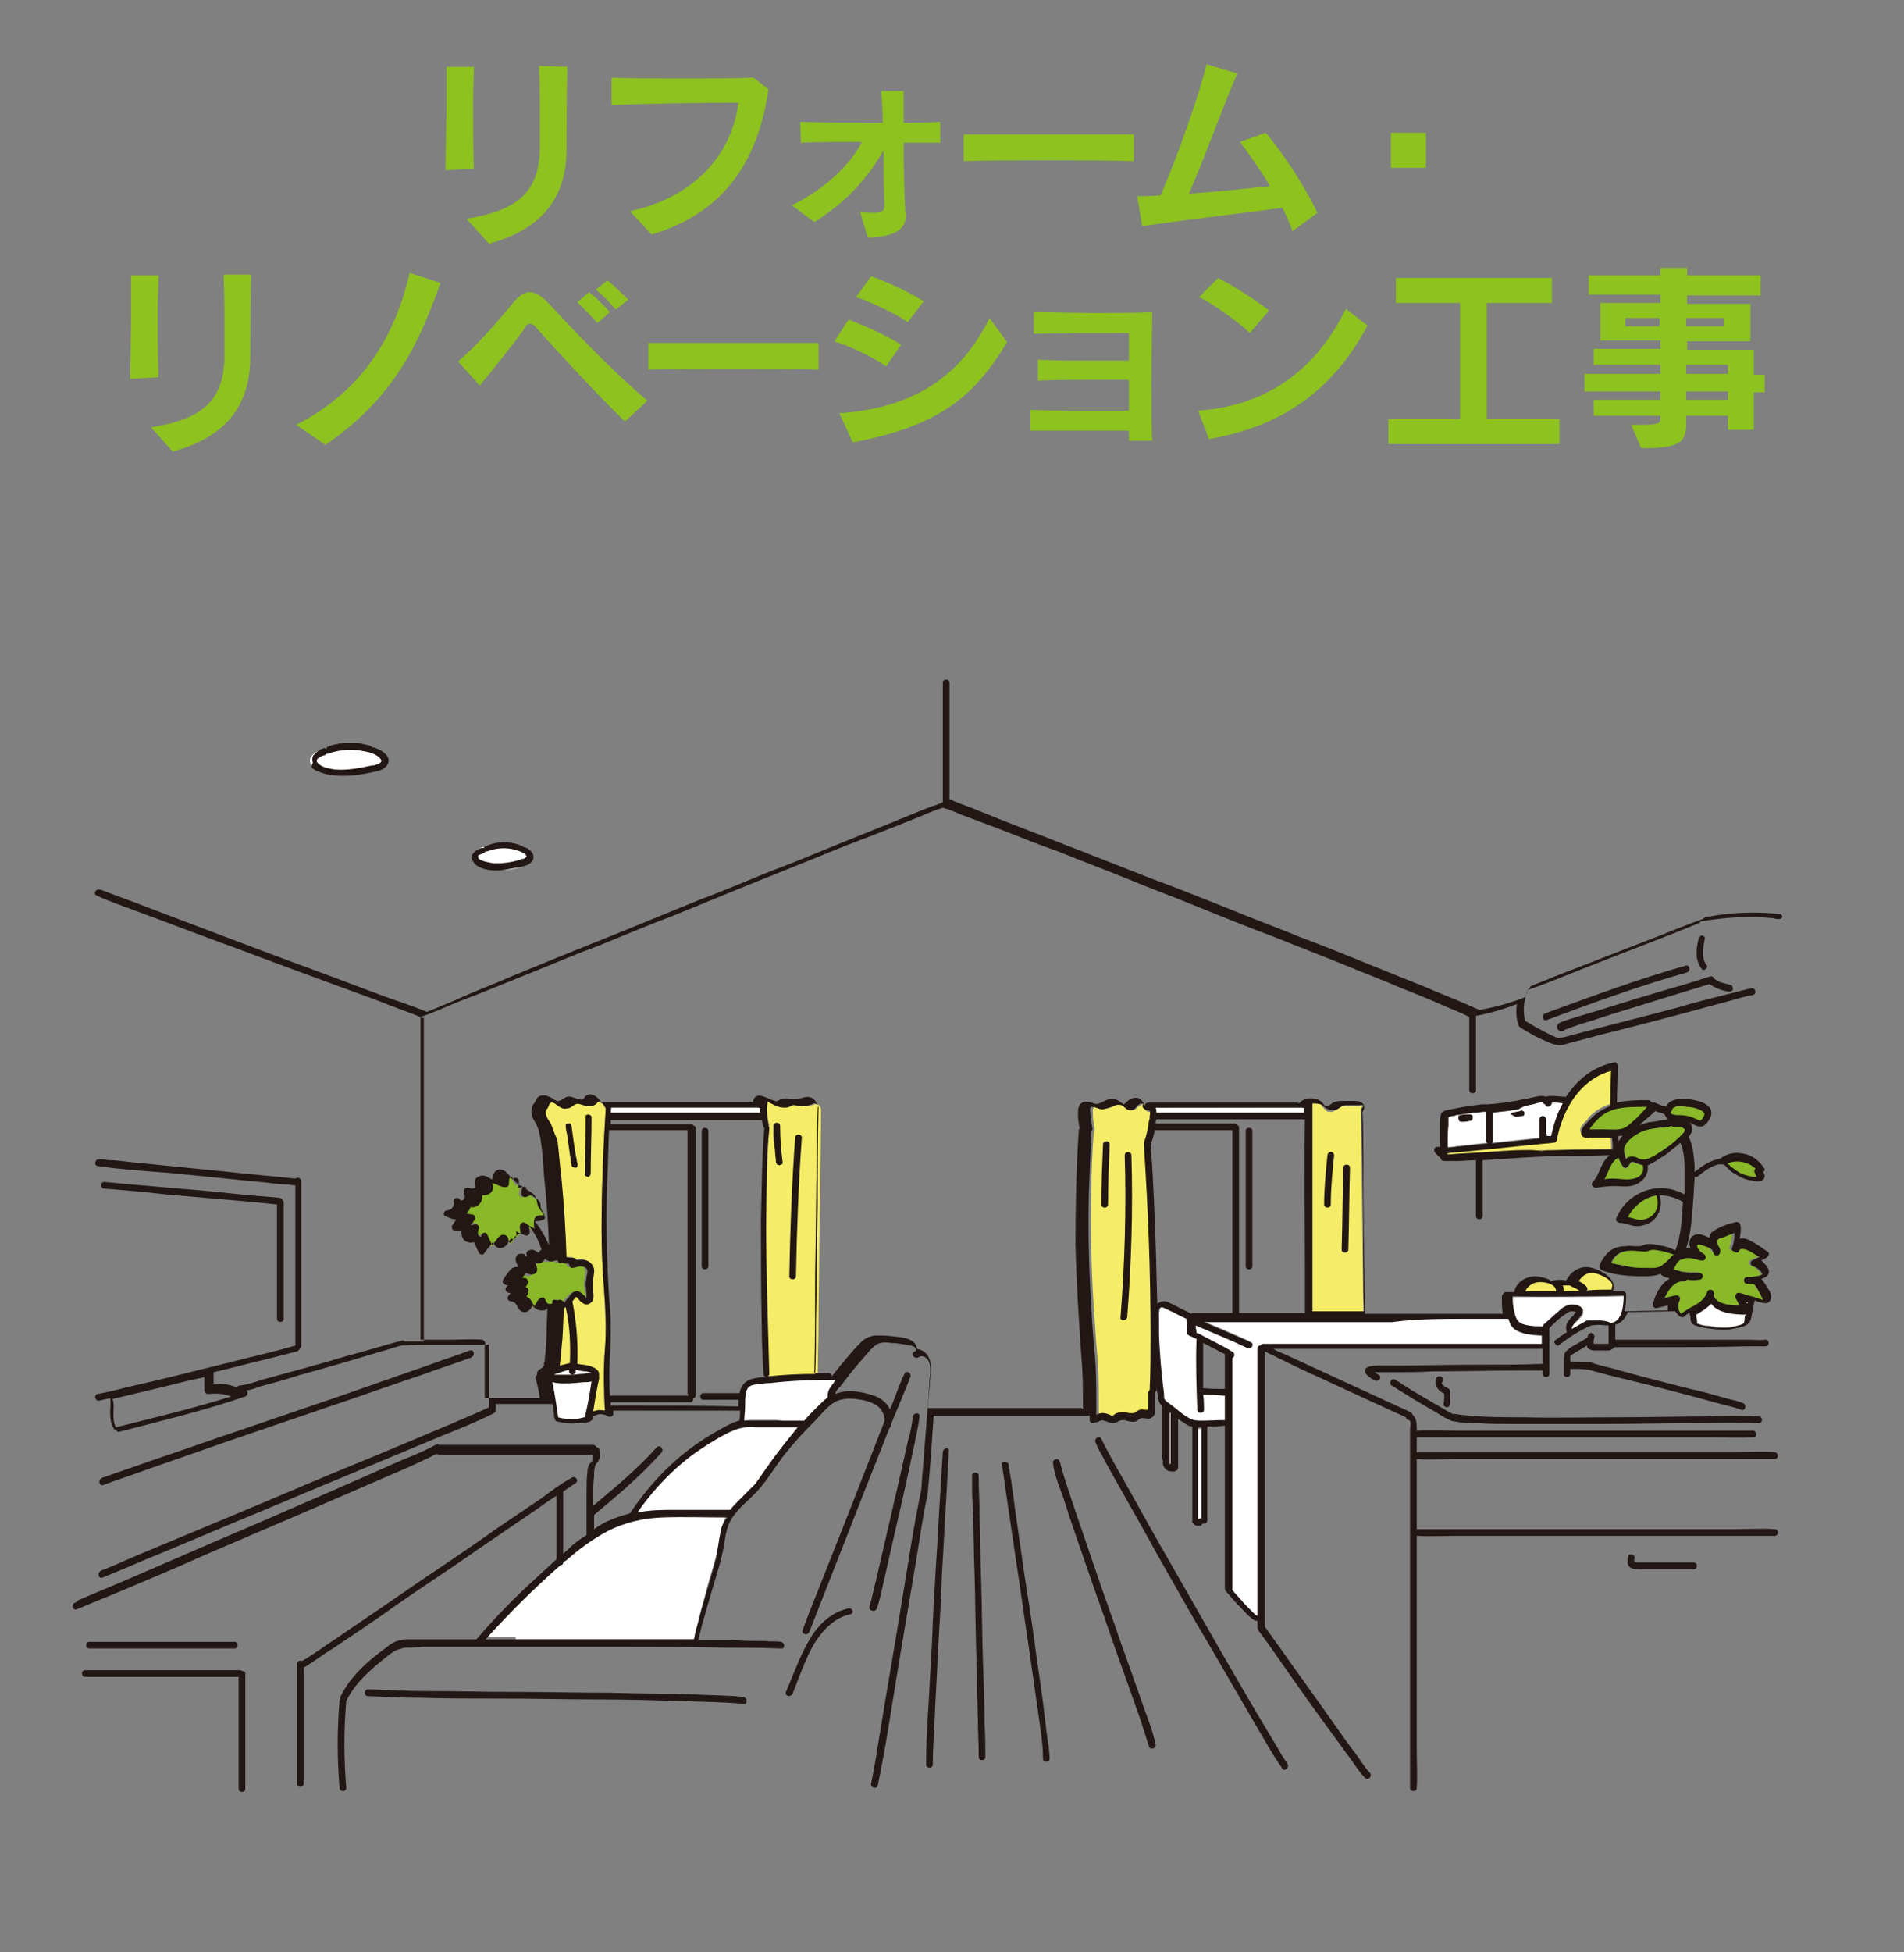 <?xml version="1.0" encoding="utf-8"?>
<!-- Generator: Adobe Illustrator 27.4.1, SVG Export Plug-In . SVG Version: 6.00 Build 0)  -->
<svg version="1.1" xmlns="http://www.w3.org/2000/svg" xmlns:xlink="http://www.w3.org/1999/xlink" x="0px" y="0px"
	 viewBox="0 0 228.2 233.9" style="enable-background:new 0 0 228.2 233.9;" xml:space="preserve">
<rect x="0" y="0" width="228.2" height="233.9" fill="#808080" stroke="none"/>
<style type="text/css">
	.st0{fill:none;}
	.st1{fill:#8DC21F;}
	.st2{fill:#FFFFFF;}
	.st3{fill:#F5EC67;}
	.st4{fill:#89B829;}
	.st5{fill:#221714;}
</style>
<g id="レイヤー_1">
</g>
<g id="レイヤー_3">
	<rect class="st0" width="228.2" height="233.9"/>
	<g>
		<g>
			<path class="st1" d="M53.4,20.4c0-2.5,0.1-5.3,0.1-7.8c0-1.7,0-3.2,0-4.6l3.3,0c0,1.3-0.1,2.7-0.1,4.2c0,2.6,0,5.4,0.1,8
				L53.4,20.4z M55.9,26.2c6.2-1,8.7-3.2,8.8-8.4c0-1.2,0-2.5,0-4c0-1.8,0-3.8-0.1-5.9L68,8c-0.1,3.4-0.1,7.2-0.1,9.8
				c0,4.8-1.9,9.4-9.3,11.4L55.9,26.2z"/>
			<path class="st1" d="M75.5,25.3c7.5-1.6,12.2-6.6,13-13c-3.6,0-11.3,0.1-15.2,0.3l0-3.3c2,0.1,5.5,0.1,8.9,0.1
				c3.1,0,6.2,0,8.1-0.1l1.8,1.4c-1.3,9.1-5.7,14.9-14,17.4L75.5,25.3z"/>
			<path class="st1" d="M108.6,25.5c0,1.9-1,2.8-4.6,3l-0.9-3.1c0.7,0.1,1.2,0.1,1.7,0.1c1,0,1.2-0.3,1.2-1v-0.1
				c-0.1-2-0.1-4.2-0.1-6.4c-1.9,3.3-4.3,6.1-8.3,8.6l-2.7-2c4.1-2,7.1-5,8.4-7.6c-2.8,0-5.6,0-7.3,0.1l-0.1-2.5
				c2.2,0.1,6.2,0.1,9.9,0.1c0-1.4-0.1-2.7-0.2-3.8l2.7,0c0,0.8,0,2.2,0,3.8c1.7,0,3.2,0,4.4-0.1v2.5c-1.1,0-2.7,0-4.4,0
				c0,3,0.1,6.3,0.2,8.2V25.5z"/>
			<path class="st1" d="M135.8,19.3c-2.6-0.1-6.5-0.1-10.3-0.1c-3.8,0-7.6,0-10,0.1v-3.2c2.2,0,5.5,0,9,0c4.2,0,8.5,0,11.4,0V19.3z"
				/>
			<path class="st1" d="M154.9,27.7c-0.3-0.9-0.7-1.8-1.2-2.8c-5.3,0.7-12.9,1.6-16.8,2.2l-0.6-3.6c0.8,0,1.8,0,2.8-0.1
				c2.1-4.8,4.8-12.6,5.5-15.7l3.7,1.1c-1.6,3.6-3.9,10.1-5.8,14.4c3.2-0.2,6.8-0.6,9.7-0.9c-1.1-1.9-2.4-3.7-3.6-5.3l3.1-1.1
				c1.9,2.2,4.7,6.4,6.2,9.6L154.9,27.7z"/>
			<path class="st1" d="M166.7,20.1v-4.2h4.2v4.2H166.7z"/>
			<path class="st1" d="M15.6,45.4c0-2.5,0.1-5.3,0.1-7.8c0-1.7,0-3.2,0-4.6l3.3,0c0,1.3-0.1,2.7-0.1,4.2c0,2.6,0,5.4,0.1,8
				L15.6,45.4z M18.1,51.2c6.2-1,8.7-3.2,8.8-8.4c0-1.2,0-2.5,0-4c0-1.8,0-3.8-0.1-5.9l3.3,0c-0.1,3.4-0.1,7.2-0.1,9.8
				c0,4.8-1.9,9.4-9.3,11.4L18.1,51.2z"/>
			<path class="st1" d="M35.5,50.9c8.2-4.2,11.9-10.9,13.6-18.2l3.7,1.2c-2.5,6.9-5.3,13.6-13.8,19.4L35.5,50.9z"/>
			<path class="st1" d="M74.9,50.5c-3.8-3.7-7.8-8.1-10.7-11.3c-0.2-0.3-0.5-0.4-0.7-0.4s-0.4,0.1-0.6,0.5c-1.1,1.6-3.6,4.7-5.4,6.9
				l-2.6-2.9c2.3-1.9,5.1-5.2,6.5-6.9c0.7-0.9,1.4-1.4,2.1-1.4c0.7,0,1.5,0.5,2.5,1.6c2.3,2.5,7.5,8,11.6,11.4L74.9,50.5z
				 M71.6,38.7c-0.7-0.8-1.6-1.7-2.4-2.5l1.4-1.2c0.9,0.7,1.8,1.6,2.5,2.4L71.6,38.7z M73.8,37.1c-0.7-0.8-1.5-1.7-2.4-2.4l1.4-1.1
				c0.9,0.7,1.7,1.5,2.5,2.3L73.8,37.1z"/>
			<path class="st1" d="M98,44.3c-2.6-0.1-6.5-0.1-10.3-0.1s-7.6,0-10,0.1v-3.2c2.2,0,5.5,0,9,0c4.2,0,8.5,0,11.4,0V44.3z"/>
			<path class="st1" d="M106.2,43.9c-1.5-1.1-4.3-2.4-6.2-3l1.7-2.6c1.7,0.6,4.8,2,6.3,3L106.2,43.9z M120.7,41
				c-3.7,6.1-7.7,10-18.5,12l-1.6-3.5c9-0.6,14.6-4.5,18-11.4L120.7,41z M108.8,38.6c-1.4-1-4.4-2.4-6.2-3l1.8-2.5
				c1.8,0.6,4.8,2,6.3,3L108.8,38.6z"/>
			<path class="st1" d="M135.3,52.6c0-0.3,0-0.6,0-1c-1.5,0-4,0-6.5,0c-2,0-4,0-5.3,0v-2.5c1.4,0.1,4.1,0.1,6.6,0.1h5.2
				c0-0.7,0-1.6,0-2.5v-1.2h-2.2c-2.7,0-6.5,0-8.7,0.1v-2.5c1.9,0.1,4.7,0.1,7.1,0.1c1.5,0,2.8,0,3.8,0c0-1.4,0-2.6,0-3.3
				c-2.1,0-8,0-11.4,0.1l0-2.6c1.7,0,4.5,0.1,7.2,0.1s5.4,0,7-0.1c0,1.9-0.1,5.1-0.1,8.2c0,2.8,0,5.4,0.1,7.2H135.3z"/>
			<path class="st1" d="M163.9,39c-3.9,7.3-9.7,12-19,13.6l-1.3-3.4c8.7-0.6,14.4-5.4,17.7-12.2L163.9,39z M149.8,39.9
				c-1.6-1.5-4.4-3.5-6.1-4.3l2.3-2.3c1.8,0.9,4.4,2.6,6.1,3.9L149.8,39.9z"/>
			<path class="st1" d="M166.4,53.2v-3h8.6V36.3h-7.7v-3h18.7v3h-7.8v13.9h8.7v3H166.4z"/>
			<path class="st1" d="M207.1,51.4v-1.6h-5v0.7c0,2.5-0.6,3.2-5.4,3.2l-1.2-2.8c3.4,0,3.5-0.1,3.5-0.8v-0.3h-8v-1.9h8v-1h-9.1v-2.1
				h9.1v-1.1h-8v-1.9h8v-1h-7.2v-4.5h7.2v-1h-8.6V33h8.6v-0.9h3.2V33h8.8v2.4h-8.8v1h7.6v4.5h-7.6v1h8v3h1.3v2.1h-1.3v4.5H207.1z
				 M198.9,38.1h-4.1v1h4.1V38.1z M206.6,38.1h-4.5v1h4.5V38.1z M207.1,43.7h-5v1.1h5V43.7z M207.1,46.9h-5v1h5V46.9z"/>
		</g>
	</g>
	<g>
		<g>
			<path class="st2" d="M61.8,196.4c4.4,0,9,0,13.9,0c2.5,0,4.9,0,7.4,0c0,0,0,0,0,0c0,0,0.1,0,0.1-0.1c0.1-0.7,0.3-1.4,0.5-2.1
				l0.1-0.5c0.3-1,0.6-2,0.8-3l0.3-1.1c0.3-1,0.6-2,0.9-3.1c0.2-0.7,0.3-1.3,0.4-2c0-0.3,0.1-0.6,0.2-0.9c0.2-0.9,0.4-1.6,0.8-2.3
				c0,0,0-0.1,0-0.1c0,0,0,0-0.1,0c-0.6,0-1.3,0-1.9,0c-0.9,0-1.7,0-2.6,0c-1.3,0-2.4,0-3.4,0.1c-2.4,0.1-4.5,0.6-6.4,1.6
				c-2,1-3.7,2.4-5.1,3.6l-0.3,0.3c0,0,0,0,0,0c0,0.2-0.2,0.2-0.2,0.2c0,0,0,0,0,0c-3.1,2.7-6.2,5.7-9,8.9c0,0,0,0.1,0,0.1
				c0,0,0,0.1,0.1,0.1l3.2,0H61.8z"/>
			<path class="st2" d="M150.6,193.6C150.7,193.6,150.7,193.6,150.6,193.6c0.1-0.1,0.1-0.1,0.1-0.1v-32c0-0.2,0.2-0.3,0.3-0.3
				c0,0,0.1,0,0.1,0c0.1-0.1,0.1-0.1,0.2-0.1h0.1c0.5,0,1,0,1.5,0c0.5,0,0.9,0,1.4,0c0.5,0,0.9,0,1.4,0l27.2,0c0.6,0,1.2,0,1.8,0
				c0,0,0,0,0,0c0,0,0,0,0,0c0,0,0,0,0.1,0c0,0,0,0,0-0.1v-1c0,0,0-0.1,0-0.1c0,0,0,0-0.1,0c0,0,0,0,0,0c-0.1,0-0.2,0-0.3,0
				c-0.6,0-1.1-0.1-1.7-0.2c-0.6-0.1-1.2-0.3-1.5-0.8c-0.2-0.2-0.3-0.5-0.4-0.8c0,0,0,0,0-0.1c0,0,0,0,0,0c0,0,0,0,0,0
				c0,0-0.1,0-0.1,0l-0.1,0c-0.6,0-1.1,0-1.7,0c-0.5,0-1,0-1.5,0c-0.5,0-1,0-1.5,0c0,0-6.3,0-9.4,0c-3.6,0-7.1,0-10.7,0
				c-2.6,0-5.2,0-7.8,0l-1.2,0c-0.9,0-1.8,0-2.8,0c0,0-0.1,0-0.1,0.1c0,0,0,0.1,0.1,0.1c0.7,0.3,1.5,0.6,2.2,0.9
				c1.1,0.5,2.3,1,3.4,1.5c0.2,0.1,0.2,0.2,0.1,0.3c0,0.1-0.2,0.3-0.3,0.3c0,0-0.1,0-0.1,0c-1.1-0.5-2.3-1-3.4-1.5
				c-0.9-0.4-1.9-0.8-2.8-1.2c0,0,0,0,0,0c0,0,0,0-0.1,0c0,0,0,0.1,0,0.1l0.1,0.9c0,0,0,0.1,0.1,0.1c0.2,0.1,0.3,0.2,0.5,0.2
				c0.8,0.4,1.6,0.8,2.3,1.2c0.4,0.2,0.7,0.4,1.1,0.6l0.1,0.1c0.1,0.1,0.3,0.1,0.4,0.2c0.1,0.1,0.2,0.3,0.1,0.4c0,0-0.1,0.1-0.1,0.1
				c0,0-0.1,0-0.1,0.1v27.8c0,0,0,0.1,0,0.1c0.5,0.6,1,1.2,1.5,1.7c0.3,0.3,0.6,0.6,0.9,0.9l0.1,0.1c0.1,0.1,0.2,0.2,0.3,0.3
				c0.1,0.1,0.1,0.1,0.2,0.1C150.6,193.6,150.6,193.6,150.6,193.6C150.6,193.6,150.6,193.6,150.6,193.6
				C150.6,193.6,150.6,193.6,150.6,193.6C150.6,193.6,150.6,193.6,150.6,193.6z"/>
			<path class="st2" d="M143.5,182.2C143.5,182.2,143.5,182.2,143.5,182.2c0.1,0,0.1,0,0.1,0c0,0,0,0,0,0c0,0,0,0,0,0c0,0,0,0,0,0
				l0.1,0c0,0,0,0,0.1,0c0,0,0,0,0.1,0c0,0,0,0,0.1,0c0,0,0,0,0-0.1v-10.8c0,0,0,0,0,0c0,0,0-0.1,0-0.1c0,0,0,0-0.1,0
				c-0.1,0-0.2,0-0.4,0c0,0,0,0,0,0c0,0,0,0-0.1,0c0,0,0,0,0,0.1v11C143.4,182,143.4,182.1,143.5,182.2
				C143.5,182.1,143.5,182.1,143.5,182.2C143.5,182.1,143.5,182.1,143.5,182.2z"/>
			<path class="st2" d="M90.3,170.9c-0.9,0-1.6,0.1-2.2,0.3c-0.8,0.3-1.5,0.7-2.2,1.1c-1.4,0.8-2.6,1.7-3.8,2.6
				c-2.2,1.8-4.1,3.9-5.7,6.2c0,0,0,0.1,0,0.1c0,0,0,0,0.1,0c0,0,0,0,0,0c1.1-0.2,2.2-0.3,3.5-0.3c0.9,0,1.8,0,2.9,0
				c0.8,0,1.6,0,2.5,0c0.8,0,1.5,0,2.3,0l0,0c0,0,0.1,0,0.1,0c0.3-0.4,0.7-0.8,1.2-1.3c0.2-0.2,0.3-0.3,0.5-0.5
				c0.4-0.4,0.9-0.8,1.3-1.3c0.6-0.6,1-1.4,1.5-2.1l0.2-0.3c1-1.4,2.1-2.8,3.5-4.3c0,0,0-0.1,0-0.1c0,0,0-0.1-0.1-0.1
				c-0.8,0-1.6,0-2.3,0c-0.9,0-1.8,0-2.7,0C90.6,170.9,90.5,170.9,90.3,170.9z"/>
			<path class="st2" d="M140.1,169C140.1,169,140.1,169,140.1,169C140,169,140,169,140.1,169l-0.1,5.7c0,0,0,0,0,0.1
				c0,0,0,0.1,0,0.1c0,0.1,0.1,0.2,0,0.2c0,0,0,0.1,0,0.1c0,0,0,0.1,0,0.1c0,0,0,0,0,0.1l0,0c0,0,0,0,0.1,0c0,0,0.1,0,0.1,0
				c0,0,0,0,0,0c0,0,0,0,0.1,0c0,0,0,0,0-0.1v-6.1c0,0,0,0,0,0c0,0,0-0.1,0-0.1L140.1,169C140.1,169,140.1,169,140.1,169z"/>
			<path class="st2" d="M94.1,170.3c0.8,0,1.5,0,2.2,0c0,0,0.1,0,0.1,0c0,0,0,0,0,0c0,0,0.1,0,0.1,0c0.5-0.5,0.9-1,1.4-1.5l0.2-0.2
				c0.4-0.4,0.8-0.8,1.2-1.1c0,0,0-0.1,0-0.1c0,0,0-0.1,0-0.1c0.1-0.6,0.3-1,0.7-1.5c0.1-0.1,0.1-0.1,0.2-0.2l0.1-0.2
				c0,0,0-0.1,0-0.1c0,0,0-0.1-0.1-0.1c0,0-0.6,0-0.9,0c-2.4,0-4.7,0.1-7,0.3c-0.2,0-0.3,0-0.5,0c-0.5,0-1,0.1-1.5,0.2
				c-0.6,0.1-0.9,0.5-1.1,1.1c-0.1,0.4-0.1,0.9-0.1,1.3c0,0.1,0,0.3,0,0.4l-0.1,1.6c0,0,0,0.1,0,0.1c0,0,0,0,0.1,0c0,0,0,0,0,0
				c0.3,0,0.6-0.1,1-0.1c0.3,0,0.5,0,0.8,0l0.1,0c0.7,0,1.3,0,2.1,0L94.1,170.3z"/>
			<path class="st2" d="M139.4,156.6c-0.1,0-0.2,0-0.3,0.1c-0.2,0.3-0.2,0.8-0.2,1.2c0,0.1,0,0.2,0,0.3c0,0.6,0,1.1,0,1.7
				c0,2.4,0.2,4.7,0.6,7.1c0,0,0,0.1,0,0.1c0,0,0,0,0,0.1c0,0.1,0.1,0.1,0,0.2c0,0.3,0.3,0.5,0.6,0.7c0.1,0,0.1,0.1,0.1,0.1
				c0.3,0.2,0.5,0.4,0.8,0.6l0.1,0.1c0.5,0.4,1,0.8,1.6,1.1c0.3,0.1,0.7,0.2,1.1,0.2c0.2,0,0.4,0,0.6,0c0.1,0,0.2,0,0.3,0l2.1-0.1
				c0.1,0,0.1,0,0.1-0.1v-3c0,0,0-0.1,0-0.1c0,0,0,0-0.1,0c0,0,0,0,0,0c0,0-0.1,0-0.1,0c0,0-2.4-0.1-2.4-0.1c0,0,0,0-0.1,0
				c0,0,0,0,0,0.1c0,0.6,0,1.2,0.1,1.8c0,0.1,0,0.2-0.1,0.2c-0.1,0.1-0.1,0.1-0.2,0.1c-0.1,0-0.3-0.1-0.3-0.3
				c-0.1-2.7-0.1-5.5-0.1-8.3c0,0,0-0.1,0-0.1c0,0,0-0.1,0-0.1l-0.3-0.2c-0.2-0.1-0.4-0.2-0.6-0.3c-0.2-0.1-0.2-0.3-0.1-0.3
				c0,0,0,0,0-0.1c0,0,0-0.1,0-0.1l-0.1-1.4c0,0,0-0.1-0.1-0.1l-1.8-0.9c-0.2-0.1-0.4-0.2-0.6-0.3l-0.1,0
				C139.7,156.7,139.5,156.6,139.4,156.6z"/>
			<path class="st2" d="M66.1,165.5C66.1,165.5,66.1,165.5,66.1,165.5c-0.1,0-0.1,0.1-0.1,0.1c0.3,1.4,0.6,2.8,0.7,4.2
				c0,0,0,0.1,0.1,0.1c0.6,0.1,1.3,0.2,1.9,0.2l0.2,0c0.4,0,0.7,0,1.1-0.1c0,0,0.1,0,0.1,0c0,0,0.1,0,0.1-0.1l0.8-4.4
				c0,0,0-0.1,0-0.1c0,0,0,0-0.1,0c0,0,0,0,0,0c-0.3,0.1-0.6,0.1-0.8,0.1c-0.1,0-0.2,0-0.2,0c-0.6,0.1-1.3,0.1-1.9,0.1
				c-0.4,0-0.8,0-1.2,0C66.5,165.5,66.3,165.5,66.1,165.5C66.1,165.5,66.1,165.5,66.1,165.5z"/>
			<path class="st3" d="M132.2,169.3c0.2,0,0.4,0.1,0.5,0.1c0,0,0.1,0.1,0.2,0.1c0.1,0.1,0.3,0.2,0.4,0.2c0,0,0,0,0,0
				c0.1,0,0.3-0.1,0.4-0.2c0.1,0,0.1-0.1,0.2-0.1c0.1-0.1,0.3-0.1,0.5-0.1c0,0,0.1,0,0.1,0c0.2,0,0.5,0.1,0.7,0.1l0.2,0
				c0.1,0,0.3,0.1,0.4,0.1c0,0,0.1,0,0.1,0c0.2,0,0.3-0.1,0.4-0.2l0.1-0.1c0.2-0.1,0.4-0.2,0.6-0.2c0.1,0,0.2,0,0.3,0c0,0,0,0,0.1,0
				c0.1,0,0.2,0,0.3,0c0,0,0.1,0,0.1,0c0,0,0.1-0.1,0-0.5c0-0.1,0-0.1,0-0.2l0-1.5c0-0.1,0-0.2,0.1-0.2c0,0,0-0.1,0-0.1l0,0
				c0-2.2,0.1-4.4,0.1-6.5c0-7.5-0.3-15.2-0.8-22.7c0,0,0-0.1,0-0.1c0-0.1,0-0.1,0-0.1c0.3-0.9,0.5-1.8,0.6-2.6c0-0.2,0-0.4,0.1-0.6
				c0,0,0-0.1,0-0.1c0-0.2,0-0.4,0-0.5c-0.1-0.1-0.1-0.1-0.2-0.1c0,0,0,0,0,0c-0.1,0-0.1,0-0.1,0c-0.1,0-0.2-0.1-0.3-0.2
				c-0.1-0.1-0.1-0.3,0-0.4c0-0.1,0-0.1,0-0.2c-0.1-0.1-0.2-0.1-0.3-0.1c0,0-0.1,0-0.1,0c-0.2,0.1-0.4,0.2-0.5,0.3l0,0
				c-0.2,0.2-0.4,0.4-0.7,0.4c-0.1,0-0.1,0-0.2,0c-0.2,0-0.3-0.2-0.4-0.3c-0.1-0.1-0.3-0.2-0.4-0.3c-0.1,0-0.3-0.1-0.4-0.1
				c-0.3,0-0.6,0.1-0.8,0.2c-0.3,0.2-0.6,0.3-1,0.3c-0.2,0-0.4-0.1-0.6-0.1c-0.2-0.1-0.4-0.1-0.6-0.1l0,0c-0.1,0-0.2,0-0.2,0.1
				c-0.2,0.2-0.1,0.6-0.1,0.8c0,0.1,0,0.1,0,0.2c0,0.5,0.1,1,0.2,1.5c0,0.1,0,0.2-0.1,0.3c0,0,0,0,0,0.1c-0.2,2.5-0.3,5-0.3,7.5
				c-0.1,4.5,0,9.1,0.3,13.6c0.1,1.5,0.2,3,0.3,4.4c0.1,0.8,0.1,1.6,0.2,2.4c0.1,1.9,0.1,3.9,0.1,5.7l0,0.3c0,0,0,0.1,0,0.1
				c0,0,0,0,0,0c0,0,0,0,0,0C131.7,169.4,131.9,169.3,132.2,169.3L132.2,169.3z"/>
			<path class="st3" d="M68.9,155.3c-0.1,0-0.2,0.1-0.2,0.1c-0.1,0.1-0.2,0.2-0.3,0.4c0,0,0,0.1,0,0.1c0.6,2.5,0.8,5,0.6,7.5
				c0,0,0,0.1,0.1,0.1c0.2,0,0.3,0.1,0.5,0.1c0.4,0.1,0.7,0.1,1.1,0.2c0.3,0.1,0.8,0.3,0.9,0.8c0,0.2,0,0.3,0,0.4c0,0,0,0,0,0.1
				c0,0,0,0.1,0,0.1l-0.3,1.5c-0.1,0.8-0.3,1.6-0.4,2.4c0,0,0,0.1,0,0.1c0,0,0,0,0.1,0c0,0,0,0,0,0c0.3-0.1,0.5-0.1,0.8-0.1
				c0.2,0,0.4,0,0.6,0.1c0,0,0,0,0,0c0,0,0,0,0.1,0c0,0,0,0,0-0.1c-0.2-2.8-0.2-5.1,0-7.3c0.2-2.5,0-4.9-0.1-7.2
				c-0.2-2.5-0.3-4.9-0.3-7.2c0-4.8,0.2-9.8,0.5-14.5c0,0,0,0,0,0c0,0,0-0.1,0-0.1c0,0,0,0-0.1-0.1c-0.1-0.2-0.2-0.4-0.4-0.5
				c-0.1-0.1-0.2-0.2-0.3-0.2c-0.1,0-0.1,0-0.2,0c-0.1,0-0.1,0.1-0.2,0.2c0,0.1-0.1,0.1-0.1,0.1c-0.1,0.1-0.3,0.1-0.4,0.2
				c-0.1,0-0.1,0-0.2,0c-0.2,0-0.5,0-0.7-0.2l-0.1,0c-0.2-0.1-0.4-0.2-0.6-0.2c-0.2,0-0.3,0.1-0.5,0.2l-0.1,0
				c-0.2,0.2-0.5,0.3-0.8,0.4c0,0,0,0-0.1,0c-0.3,0-0.7-0.2-0.9-0.3c0,0-0.1-0.1-0.1-0.1c-0.2-0.1-0.4-0.3-0.6-0.3
				c-0.1,0-0.2,0-0.3,0.1c-0.1,0.1-0.1,0.2-0.2,0.2c0,0.1-0.1,0.1-0.1,0.1c0,0,0,0.1,0,0.1c0,0.1,0,0.1-0.1,0.1
				c-0.4,0.5,0,1.1,0.2,1.6c0.1,0.1,0.1,0.2,0.2,0.3c0.3,0.6,0.4,1.2,0.5,1.8c0.2,1.5,0.3,3,0.5,4.5l0,0.2c0.4,3.8,0.6,6.7,0.6,9.4
				c0,0,0,0.1,0.1,0.1c0.3,0.1,0.6,0.1,0.9,0.1c0.1,0,0.3,0.1,0.3,0.2c0,0,0,0,0,0.1c0,0,0,0,0.1,0c0,0,0,0,0,0
				c0.2,0,0.4-0.1,0.6-0.1c0.3,0,0.5,0.1,0.8,0.2c0.5,0.3,0.7,0.7,0.7,1.3c0,0.1,0,0.3-0.1,0.4c-0.1,0.6-0.1,1.1-0.1,1.7l0,0.2
				c0.1,0.4,0.1,0.9-0.2,1.2c-0.1,0.1-0.3,0.1-0.4,0.1c-0.2,0-0.4-0.1-0.6-0.2c-0.1-0.1-0.2-0.2-0.2-0.2c0-0.1-0.1-0.1-0.1-0.2
				l0-0.1C69.1,155.3,69,155.3,68.9,155.3z"/>
			<path class="st2" d="M68.2,164c-0.4,0.1-0.7,0.2-1,0.3c-0.2,0.1-0.5,0.2-0.7,0.3l0,0c-0.1,0-0.1,0.1-0.2,0.1c0,0,0,0.1,0,0.1
				c0,0,0,0.1,0.1,0.1l0,0c0,0,0.1,0,0.1,0c0.2,0,0.3,0,0.5,0l0.2,0c0.2,0,0.5,0,0.7,0c0.2,0,0.4,0,0.6,0c0.4,0,0.9,0,1.3-0.1
				c0.2,0,0.5,0,0.7-0.1c0,0,0.1,0,0.1,0c0.1,0,0.2,0,0.3,0c0,0,0.1,0,0.1-0.1c0,0,0-0.1-0.1-0.1c0,0-0.1,0-0.1-0.1
				c0,0-0.1-0.1-0.1-0.1c-0.1-0.1-0.3-0.1-0.5-0.1c-0.3-0.1-0.6-0.1-0.9-0.2l-0.3-0.1c0,0,0,0,0,0c0,0,0,0-0.1,0c0,0,0,0,0,0.1
				l0,0.2c0,0.2-0.2,0.3-0.3,0.3c-0.1,0-0.2,0-0.2-0.1c0,0-0.1-0.1-0.1-0.2l0-0.2C68.3,164.1,68.3,164.1,68.2,164
				C68.2,164,68.2,164,68.2,164C68.2,164,68.2,164,68.2,164z"/>
			<path class="st3" d="M91.9,132c0,0,0,0.1,0,0.1c-0.1,0.8,0,1.7,0.3,2.7c0,0.1,0,0.1,0,0.2c0,0,0,0.1,0,0.1c0,0,0,0.1,0,0.2
				c-0.2,1.9-0.2,3.8-0.3,5.6c-0.1,4.7-0.1,9.3,0,12.8c0.1,4.2,0.1,7.7,0.3,11c0,0.1-0.1,0.2-0.1,0.3c0,0-0.1,0.1,0,0.1
				c0,0,0,0.1,0.1,0.1c0,0,0,0,0,0c1.9-0.2,3.8-0.3,5.7-0.3c0,0,0,0,0.1,0c0,0,0,0,0-0.1c0-2,0.1-4.1,0.1-6.1
				c0-3.4,0.1-6.7,0.1-10.1l0.1-5.2c0-3.5,0.1-7.1,0.1-10.6c0,0,0,0,0,0c-0.1-0.1-0.2-0.5-0.5-0.5c-0.1,0-0.1,0-0.2,0
				c-0.3,0.1-0.7,0.2-1.2,0.2c0,0-0.1,0-0.1,0c-0.2,0-0.5,0-0.7-0.1c-0.1,0-0.3-0.1-0.4-0.1c0,0,0,0,0,0c-0.1,0-0.3,0.1-0.4,0.1
				c0,0-0.1,0.1-0.1,0.1c-0.2,0.1-0.3,0.1-0.5,0.1l-0.1,0c-0.4,0-0.7-0.1-1.1-0.3l-0.1,0c-0.2-0.1-0.3-0.2-0.5-0.2l0,0
				c-0.1,0-0.1,0-0.2,0c0,0,0,0,0,0C92,131.9,91.9,131.9,91.9,132C91.9,132,91.9,132,91.9,132z"/>
			<path class="st3" d="M67.8,156.5C67.7,156.5,67.7,156.5,67.8,156.5c-0.1,0.1-0.2,0.1-0.3,0.1c0,0-0.1,0-0.1,0.1
				c0,1.4-0.1,2.6-0.1,3.8c0,0.7-0.1,1.4-0.2,2.1c0,0.3-0.1,0.7-0.1,1c0,0,0,0.1,0,0.1c0,0,0,0,0.1,0c0,0,0,0,0,0
				c0.4-0.1,0.8-0.2,1.2-0.3c0,0,0.1,0,0.1-0.1C68.5,161.1,68.3,158.8,67.8,156.5C67.8,156.6,67.8,156.5,67.8,156.5
				C67.8,156.5,67.8,156.5,67.8,156.5z"/>
			<path class="st2" d="M188.4,156.6c0.1,0,0.2,0,0.3,0c0.3,0.1,0.7,0.2,0.9,0.4c0.3,0.3,0.1,0.6-0.2,0.9c-0.2,0.2-0.4,0.4-0.6,0.6
				l-0.1,0.1c-0.2,0.2-0.5,0.5-0.3,0.8c0,0,0,0.1,0.1,0.1c0,0,0,0,0,0c0,0,0,0,0,0c0.6-0.4,1.2-0.7,1.8-1c0,0,0.1,0,0.1,0
				c0,0,0,0,0.1,0c0,0,0,0,0,0c0,0,0,0,0,0c0,0,0.1,0,0.1,0c0.3,0,0.6-0.1,0.8-0.1c0.1,0,0.2,0,0.3,0l0.1,0c0.3,0,0.7,0,1,0.2
				c0,0,0.1,0,0.1,0.1c0,0,0,0,0,0c0,0,0,0,0.1,0c0,0,0,0,0,0c0,0,0,0,0.1,0c1-0.2,1.5-1.3,1.6-3.3c0,0,0-0.1,0-0.1c0,0,0,0-0.1,0
				c0,0,0,0,0,0c-2.8,0.1-5.7,0.1-8.6,0.1c-1.6,0-3.2,0-4.7,0c0,0,0,0,0,0c-0.1,0-0.1,0-0.1,0.1c0,0.5,0,1,0.1,1.5
				c0.1,0.5,0.2,1.1,0.5,1.5c0.3,0.5,0.9,0.6,1.3,0.7l0,0c0.4,0.1,0.9,0.1,1.4,0.1c0.1,0,0.2,0,0.3,0c0.1,0,0.1,0,0.1-0.1
				c0-0.1,0-0.2,0.1-0.2c0.6-0.6,1.1-1.1,1.7-1.5C187.3,157,187.8,156.6,188.4,156.6z"/>
			<path class="st2" d="M205,155.9C205,155.9,204.9,155.9,205,155.9c-0.5,0.6-1.1,0.9-1.8,1.3l0,0c0,0-0.1,0.1,0,0.1
				c0,0,0,0.1,0,0.1l0.1,0.7c0,0,0,0,0,0.1c0,0.1,0,0.2,0.1,0.3c0,0.1,0,0.1,0.1,0.1c0,0,0,0,0.1,0c0.3,0.1,0.6,0.2,0.9,0.2l0.2,0
				c0.6,0.1,1.2,0.2,1.8,0.2c0.2,0,0.4,0,0.5,0c0.4,0,0.8-0.1,1.2-0.2l0.1,0c0.4-0.1,0.8-0.2,0.9-0.4c0.1-0.1,0.1-0.3,0.1-0.4
				c0-0.1,0-0.1,0-0.2l0.1-0.6c0,0,0-0.1,0-0.1c0,0,0,0-0.1,0c0,0,0,0,0,0c-0.1,0-0.2,0-0.4,0C207.5,157.2,205.7,157,205,155.9
				C205,155.9,205,155.9,205,155.9C205,155.9,205,155.9,205,155.9z"/>
			<path class="st4" d="M201,155.4c0.1,0,0.2,0.1,0.3,0.1c0.1,0.1,0.1,0.2,0,0.3c-0.3,0.5-0.2,1.2,0.2,1.7c0,0,0,0,0.1,0
				c0,0,0,0,0.1,0c0.4-0.3,0.8-0.6,1.2-0.8c0.1-0.1,0.3-0.2,0.4-0.2c0.6-0.3,1.3-0.8,1.5-1.6c0-0.2,0.2-0.2,0.3-0.2
				c0.1,0,0.2,0,0.2,0.1c0.1,0.1,0.1,0.1,0.1,0.2c0,0.3,0.1,0.6,0.3,0.9c0.5,0.5,1.4,0.7,2.9,0.7h0c0,0,0.1,0,0.1,0c0,0,0-0.1,0-0.1
				l-0.5-0.9c-0.1-0.1,0-0.2,0-0.3c0.1-0.1,0.1-0.1,0.2-0.1c0,0,0.1,0,0.1,0l1.4,0.4c0.1,0,0.3,0.1,0.4,0.1c0.3,0.1,0.6,0.2,0.9,0.2
				c0,0,0.1,0,0.1,0c0.1,0,0.1,0,0.1-0.1c0-0.1,0-0.1-0.1-0.2c0,0,0-0.1-0.1-0.1c-0.1-0.2-0.2-0.4-0.3-0.6c-0.2-0.3-0.5-0.7-0.7-1.1
				c0,0-0.1-0.1-0.1-0.1c0,0,0,0,0,0c-0.2,0-0.4,0-0.7,0l-0.1,0c-0.2,0-0.3-0.2-0.3-0.3c0-0.1,0.1-0.3,0.3-0.3l0.1,0
				c0.3,0,0.6,0,0.9-0.1l0,0c0.2-0.1,0.5-0.1,0.7-0.3c0,0,0-0.1,0-0.1c0-0.1,0-0.1-0.1-0.1c0-0.1-0.1-0.1-0.1-0.2
				c-0.1-0.1-0.2-0.2-0.3-0.3c-0.2-0.2-0.4-0.3-0.7-0.4c-0.1,0-0.2-0.2-0.2-0.3c0-0.1,0-0.2,0.1-0.3l0.9-0.4c0,0,0,0,0.1-0.1
				c0,0,0-0.1,0-0.1c-0.4-0.3-0.8-0.5-1.2-0.7c-0.4-0.2-0.6-0.3-0.9-0.3c-0.3,0-0.5,0.1-0.6,0.3c0,0.1-0.2,0.1-0.3,0.1
				c-0.1,0-0.1,0-0.2,0c0,0-0.1,0-0.1-0.1c0,0,0,0,0,0c-0.1,0-0.2-0.1-0.1-0.3c0.2-0.6,0.3-1.2,0.3-1.8c0,0,0-0.1,0-0.1
				c0,0,0,0-0.1,0c0,0,0,0,0,0c-0.5,0.2-1.1,0.3-1.5,0.6l-0.1,0c-0.1,0.1-0.3,0.1-0.4,0.2c-0.2,0.1-0.2,0.2-0.1,0.4
				c0,0.1,0.1,0.3,0.1,0.4c0,0,0,0,0,0c0.3,0.3,0.4,0.5,0.2,0.8c-0.1,0.1-0.2,0.1-0.3,0.1c-0.1,0-0.2,0-0.3-0.1
				c-0.1-0.2-0.2-0.3-0.2-0.5c0,0,0,0,0,0c-0.2-0.1-0.4-0.2-0.6-0.3l-0.2-0.1c-0.3-0.1-0.6-0.3-0.9-0.3c0,0,0,0,0,0
				c-0.2,0-0.3,0.1-0.3,0.1c-0.1,0.1,0,0.3,0.1,0.5c0.2,0.2,0.4,0.4,0.6,0.6c0.1,0.1,0.1,0.1,0.2,0.2c0.1,0.1,0.2,0.3,0.1,0.4
				c-0.1,0.1-0.2,0.2-0.3,0.2c0,0-0.1,0-0.1,0c0,0,0,0-0.1,0c0,0,0,0,0,0c0,0-0.1,0-0.1,0c0,0-0.1,0-0.1,0l-0.1,0
				c-0.5-0.1-0.9-0.2-1.4-0.2c-0.2,0-0.4,0-0.5,0.1c-0.1,0-0.1,0-0.1,0l0,0c0,0,0,0-0.1,0c-0.1,0-0.2,0.1-0.3,0.2l-0.3,0.3
				c0,0.1-0.1,0.1-0.1,0.2c0,0.1-0.1,0.2-0.1,0.2c0,0.1-0.1,0.2-0.1,0.2c0,0,0,0.1-0.1,0.1l0,0c0,0,0,0.1,0,0.1c0,0,0,0,0.1,0.1
				l0.1,0c0.1,0,0.3,0.1,0.4,0.1c0.3,0.1,0.6,0.1,0.9,0.2c0.4,0.1,0.8,0.1,1.2,0.1c0.2,0,0.4,0,0.7,0c0,0,0,0,0,0
				c0.2,0,0.3,0.2,0.3,0.3c0,0.2-0.2,0.3-0.3,0.3c-0.2,0-0.4,0-0.6,0c-0.3,0-0.6,0-0.9,0c0,0,0,0,0,0c0,0-0.1,0-0.1,0.1
				c0,0.1-0.1,0.2-0.3,0.2c-1,0-1.8,0.7-2.3,2.1c0,0,0,0.1,0,0.1c0,0,0,0,0.1,0c0,0,0,0,0,0L201,155.4
				C201,155.4,201,155.4,201,155.4z"/>
			<path class="st3" d="M157.8,132.1c-0.2,0-0.5,0.1-0.7,0.2c0,0-0.1,0-0.1,0.1l0,24.9c0,0,0,0,0,0.1c0,0,0,0,0.1,0l6.2,0
				c0.1,0,0.1,0,0.1-0.1l-0.3-24.3c0-0.1,0-0.2,0.1-0.2c0,0,0-0.1,0-0.1c0,0,0-0.1,0-0.1c0,0,0.1-0.1,0.1-0.1c0,0,0,0,0,0
				c0,0,0,0,0,0c0,0,0-0.1,0-0.1c0,0,0,0-0.1,0c0,0-0.1,0-0.1,0c0,0,0,0,0,0.1c0,0,0,0-0.1,0c0,0-0.1,0-0.1,0c-0.1,0-0.3,0-0.4,0
				l-0.5,0c-0.2,0-0.5,0-0.7,0h0c-0.4,0-0.6,0.1-0.9,0.3l-0.1,0.1c-0.2,0.1-0.4,0.2-0.6,0.3c-0.1,0-0.2,0-0.3,0
				c-0.1,0-0.3,0-0.4-0.1c-0.1-0.1-0.2-0.2-0.3-0.3c-0.1-0.1-0.2-0.2-0.3-0.3C158.3,132.2,158.1,132.1,157.8,132.1z"/>
			<path class="st4" d="M62.6,153.2c0.2,0,0.4,0.1,0.4,0.2c0.2,0.2,0.1,0.5-0.2,0.8c0,0,0,0.1,0,0.1c0,0,0,0.1,0.1,0.1
				c0.1,0,0.2,0.1,0.2,0.2c0,0.1,0,0.2,0,0.3c-0.1,0.2-0.2,0.3-0.2,0.5c0,0,0,0.1,0,0.1c0,0,0,0,0.1,0.1c0.2,0.1,0.3,0.1,0.4,0.2
				c0.2,0.2,0.3,0.4,0.4,0.6c0,0.1,0.1,0.1,0.1,0.2c0,0,0,0,0,0c0,0,0,0.1,0.1,0.1c0,0,0,0,0,0c0,0,0.1,0,0.1-0.1c0,0,0,0,0-0.1
				c0-0.1,0.1-0.2,0.2-0.3c0.1-0.3,0.3-0.4,0.5-0.5c0.1,0,0.1,0,0.2,0c0.1,0,0.2,0,0.3,0.1c0.1,0.2,0.2,0.5,0.5,0.6
				c0.1,0,0.2,0.1,0.3,0.1c0.1,0,0.2,0,0.3-0.1c0,0,0.1-0.1,0-0.2c0-0.1,0-0.3,0.1-0.4c0.1-0.1,0.2-0.1,0.2-0.1
				c0.1,0,0.3,0.1,0.5,0.2c0,0,0.1,0.1,0.1,0.1l0,0c0,0,0,0,0.1,0c0,0,0,0,0,0c0,0,0.1,0,0.1-0.1c0,0,0,0,0,0c0-0.1,0.2-0.3,0.3-0.4
				c0,0,0.1-0.1,0.1-0.1l0,0c0.3-0.3,0.5-0.6,0.9-0.6c0,0,0.1,0,0.1,0c0.3,0.1,0.5,0.3,0.7,0.4c0,0,0,0.1,0.1,0.1
				c0.1,0.1,0.2,0.2,0.3,0.3c0,0,0,0,0.1,0c0,0,0.1,0,0.1,0c0,0,0-0.1,0-0.2c0-0.2,0-0.4-0.1-0.6c0-0.3-0.1-0.6-0.1-1
				c0-0.3,0-0.5,0.1-0.9c0-0.1,0-0.1,0-0.2c0.1-0.3,0.1-0.5-0.1-0.8c-0.2-0.2-0.4-0.3-0.7-0.3c-0.3,0-0.7,0.1-0.9,0.2l-0.1,0
				c0,0-0.1,0-0.1,0c-0.1,0-0.2,0-0.2-0.1c-0.1-0.1-0.1-0.2-0.1-0.3c0-0.1,0-0.1-0.1-0.1c-0.2,0-0.5-0.1-0.8-0.1c0,0,0,0,0,0
				c0,0,0,0-0.1,0c-0.1,0-0.1,0.1-0.2,0.1c-0.1,0-0.1,0-0.2-0.1c0,0-0.1-0.1-0.1-0.1l-0.1,0c0,0,0,0,0,0l-0.1,0c0,0,0,0-0.1,0
				c0,0,0,0-0.1,0c0,0,0,0-0.1,0c-0.1,0.1-0.1,0.1-0.2,0.1c-0.1,0-0.1,0-0.2,0c-0.2,0-0.3-0.1-0.4-0.1c-0.1,0-0.1-0.1-0.2-0.1
				c0,0-0.1-0.1-0.1-0.1c0,0,0,0-0.1,0c0,0,0,0,0,0c0,0-0.1,0-0.1,0.1c0,0.1-0.1,0.3-0.3,0.5c-0.1,0.1-0.2,0.1-0.3,0.1
				c-0.1,0-0.2,0-0.3-0.1c0,0-0.1,0-0.1-0.1c0,0,0,0,0,0c0,0,0,0-0.1,0c0,0,0,0.1,0,0.1c0,0.1,0.1,0.1,0.1,0.2c0,0.1,0,0.1,0.1,0.2
				c0.1,0.3,0.2,0.5,0.1,0.7c-0.1,0.2-0.3,0.3-0.5,0.3c0,0,0,0,0,0c-0.1,0-0.2,0-0.3-0.1l0,0c-0.1,0-0.2-0.1-0.2-0.1
				c-0.1,0-0.2,0.1-0.3,0.2c-0.1,0.1-0.2,0.3-0.3,0.4c0,0,0,0.1,0,0.1C62.5,153.2,62.5,153.3,62.6,153.2
				C62.6,153.3,62.6,153.2,62.6,153.2L62.6,153.2z"/>
			<path class="st2" d="M209.3,155.9C209.3,155.9,209.3,155.9,209.3,155.9c-0.1,0.1-0.1,0.1-0.1,0.1l0.1,0.2c0,0,0,0.1,0.1,0.1
				c0,0,0,0,0,0c0,0,0.1,0,0.1-0.1l0-0.2c0,0,0-0.1-0.1-0.1L209.3,155.9C209.3,155.9,209.3,155.9,209.3,155.9z"/>
			<path class="st3" d="M184.6,153.5c-0.8,0-1.5,0.4-1.8,1.1c0,0,0,0.1,0,0.1c0,0,0,0,0.1,0c1.1,0,2.2,0,3.2,0l0.4,0
				c0.1,0,0.1,0,0.1-0.1c0-0.2-0.1-0.4-0.3-0.6C186,153.6,185.2,153.5,184.6,153.5L184.6,153.5z"/>
			<path class="st3" d="M187.6,153.9c-0.1,0-0.2,0-0.3,0c0,0-0.1,0-0.1,0c0,0-0.1,0-0.1,0c0,0,0,0.1,0,0.1c0.1,0.2,0.1,0.4,0.1,0.6
				c0,0,0,0.1,0,0.1c0,0,0,0,0.1,0h0c0.7,0,1.4,0,2,0c0,0,0.1,0,0.1-0.1c0,0,0-0.1,0-0.1c-0.3-0.2-0.6-0.4-0.9-0.5
				c-0.1,0-0.1,0-0.1,0c-0.1,0-0.3-0.1-0.4-0.1c-0.1,0-0.2,0-0.3,0C187.7,153.9,187.6,153.9,187.6,153.9z"/>
			<path class="st3" d="M190.8,152.4c-0.6,0-1.2,0.4-1.7,1.1c0,0,0,0.1,0,0.1c0,0,0,0.1,0.1,0.1c0.3,0.2,0.6,0.4,0.9,0.6
				c0.1,0.1,0.1,0.2,0,0.4c0,0,0,0.1,0,0.1c0,0,0,0,0.1,0c0,0,0,0,0,0c1,0,2,0,3-0.1c0,0,0.1,0,0.1,0c0,0,0-0.1,0-0.1
				c0-0.1,0-0.2,0-0.3c0.2-0.4-0.1-0.8-0.7-1.2c-0.4-0.3-0.9-0.6-1.5-0.6C191,152.4,190.9,152.4,190.8,152.4z"/>
			<path class="st4" d="M197.8,152c0.6,0,1.1,0,1.6-0.4c0.4-0.3,0.7-0.6,1-0.9c0.1-0.1,0.2-0.3,0.3-0.4c0,0,0-0.1,0-0.1
				c0,0,0-0.1-0.1-0.1c-0.6-0.3-1.3-0.5-1.9-0.5c-0.2,0-0.3,0-0.4,0c-0.3,0-0.5,0-0.8,0.2c-0.1,0-0.3,0.1-0.4,0.1
				c-0.1,0-0.3,0-0.4,0l-0.2,0c-0.2,0-0.5-0.1-0.8-0.1c-0.5,0-0.8,0.1-1.2,0.2c-0.6,0.2-1.1,0.7-1.3,1.3c0,0,0,0.1,0,0.1
				c0,0,0,0,0.1,0.1c0.1,0,0.2,0.1,0.3,0.1c0.2,0,0.3,0.1,0.5,0.1c0.4,0.1,0.7,0.2,1.1,0.2c0.7,0.1,1.5,0.2,2.2,0.2h0
				C197.3,152,197.7,152,197.8,152z"/>
			<path class="st4" d="M58,147.8c0.1,0,0.2,0,0.2,0.1l0.6,1.3c0,0,0,0.1,0.1,0.1c0,0,0,0,0,0c0,0,0.1,0,0.1,0l0.3-0.4
				c0-0.1,0.1-0.1,0.1-0.2c0.1-0.2,0.3-0.4,0.5-0.5c0.1-0.1,0.3-0.1,0.4-0.1c0.2,0,0.4,0.1,0.5,0.3c0,0,0,0.1,0.1,0.2
				c0.1,0.3,0.1,0.4,0.2,0.4c0,0,0,0,0,0c0.2,0,0.3-0.2,0.5-0.5c0-0.1,0.1-0.1,0.1-0.1c0.2-0.2,0.4-0.4,0.6-0.5c0,0,0.1-0.1,0.1-0.1
				l-0.1-0.8c0-0.1,0-0.2,0.1-0.3c0.1-0.1,0.1-0.1,0.2-0.1c0,0,0.1,0,0.1,0.1c0.4,0.3,0.8,0.5,1.2,0.7c0,0,0,0,0,0c0,0,0,0,0.1,0
				c0,0,0-0.1,0-0.1l0-0.1c0-0.2,0-0.3,0-0.5c0-0.3,0-0.5,0.1-0.7c0.1-0.2,0.4-0.2,0.6-0.2l0.5,0c0,0,0.1,0,0.1-0.1c0,0,0-0.1,0-0.1
				c-0.3-0.4-0.4-0.7-0.5-1c0-0.1,0-0.2-0.1-0.2c0-0.2-0.1-0.4-0.2-0.5c-0.2-0.2-0.4-0.3-0.7-0.5c-0.1-0.1-0.2-0.1-0.3-0.2
				c0,0,0,0-0.1,0c0,0,0,0,0,0c-0.2,0.1-0.5,0.1-0.7,0.2c-0.1,0-0.1,0-0.2,0c-0.1,0-0.2,0-0.2-0.1c-0.1-0.1-0.1-0.2-0.1-0.3l0.1-0.8
				c0-0.1,0-0.1-0.1-0.1c-0.2,0-0.5-0.2-0.6-0.4c0,0-0.1-0.1-0.1-0.2c-0.2-0.3-0.3-0.6-0.6-0.6c0,0,0,0-0.1,0
				c-0.3,0.1-0.3,0.6-0.3,0.8c0,0.2-0.1,0.3-0.2,0.3c-0.1,0-0.2,0-0.3,0c-0.3,0-0.6-0.1-0.9-0.3c-0.1-0.1-0.3-0.2-0.4-0.2
				c-0.1,0-0.1,0-0.2,0c-0.1,0.1,0,0.2,0,0.3c0,0.1,0,0.1,0,0.2c0,0.3-0.2,0.7-0.6,0.8c-0.1,0.1-0.3,0.1-0.5,0.1c-0.1,0-0.1,0-0.2,0
				c0,0,0,0,0,0c0,0,0,0-0.1,0c0,0,0,0,0,0.1c0,0.3,0,0.8-0.5,1.1c-0.2,0.1-0.4,0.2-0.6,0.2c-0.1,0-0.1,0-0.2,0c0,0,0,0,0,0
				c0,0-0.1,0-0.1,0.1c-0.1,0.3-0.2,0.5-0.4,0.7c0,0,0,0.1,0,0.1c0,0,0,0.1,0.1,0.1c0.3,0,0.5,0.1,0.8,0.1c0.1,0,0.3,0.1,0.3,0.2
				c0,0.1,0,0.2,0,0.2l-0.4,0.7c0,0,0,0.1,0,0.1c0,0,0,0,0.1,0c0,0,0,0,0,0c0.2,0,0.3,0,0.5-0.1c0,0,0.1,0,0.1,0
				c0.1,0,0.2,0,0.3,0.1c0.1,0.1,0.1,0.2,0,0.3l0,0c-0.1,0.3-0.2,0.7,0,1c0.1,0.1,0.2,0.1,0.3,0.1c0.1,0,0.2-0.1,0.2-0.2
				C57.6,148,57.8,147.8,58,147.8z"/>
			<path class="st4" d="M198.5,143.2c-0.3,0.1-0.5,0.1-0.7,0.2c-1.2,0.4-2.2,1.3-2.8,2.4c0,0,0,0.1,0,0.1c0,0,0,0,0.1,0.1
				c0.2,0,0.4,0.1,0.5,0.1c0.2,0.1,0.4,0.1,0.6,0.1c0.2,0,0.3,0.1,0.5,0.1c0.4,0,0.7-0.1,1-0.3c1-0.5,1.4-1.7,1-2.8
				C198.6,143.2,198.5,143.2,198.5,143.2C198.5,143.2,198.5,143.2,198.5,143.2z"/>
			<path class="st4" d="M193.4,141.4c0.3,0,0.6,0,0.8,0c0.3,0,0.5,0,0.8,0l0,0c0.5,0,1.1,0,1.5-0.4c0.4-0.3,0.6-0.8,0.6-1.3
				c0-0.1,0-0.1-0.1-0.1c-0.3,0-0.6-0.1-0.9-0.2l-0.1,0c-0.1-0.1-0.2-0.1-0.4-0.1c-0.1,0-0.2,0.1-0.3,0.2c0,0.1-0.1,0.1-0.1,0.2
				c-0.1,0.1-0.1,0.2-0.3,0.3c0,0-0.1,0-0.1,0c-0.1,0-0.2-0.1-0.3-0.2c-0.2-0.4-0.4-0.7-0.5-1c0,0,0,0-0.1-0.1c0,0,0,0,0,0
				c0,0,0,0,0,0c-0.6,0.3-1,0.9-1.2,1.3c-0.1,0.1-0.1,0.3-0.2,0.4c-0.1,0.3-0.2,0.6-0.4,0.8c0,0,0,0.1,0,0.1c0,0,0,0,0.1,0
				c0,0,0,0,0,0C192.7,141.4,193,141.4,193.4,141.4L193.4,141.4z"/>
			<path class="st4" d="M208.2,139c-0.4,0-0.8,0.1-1.1,0.2c0,0-0.1,0-0.1,0.1c0,0,0,0.1,0,0.1c0.2,0.1,0.3,0.2,0.4,0.4
				c0.3,0.3,0.7,0.6,1.2,0.8c0.4,0.2,0.9,0.4,1.4,0.4c0.1,0,0.2,0,0.3,0c0,0,0,0,0.1,0c0,0,0.1,0,0.1,0c0,0,0-0.1,0-0.1l0,0
				l-0.2-0.4c-0.1-0.1,0-0.3,0.1-0.4c0,0,0-0.1,0-0.1C209.9,139.4,209,139,208.2,139z"/>
			<path class="st4" d="M195.6,138.6c0.3,0,0.5,0.1,0.8,0.2c0.2,0.1,0.4,0.2,0.7,0.2c0.6,0,1.3-0.4,1.8-0.8c0.1-0.1,0.2-0.1,0.3-0.2
				c0.7-0.4,1.5-1,2.3-1.8l0.1-0.1c0.3-0.3,0.8-0.7,0.4-1.1c-0.2-0.3-0.6-0.3-0.8-0.3c-0.1,0-0.3,0-0.4,0c0,0-0.1,0-0.1,0
				c-0.1,0-0.1,0-0.2,0c0,0,0,0-0.1,0c0,0,0,0,0,0c-0.3,0.1-0.6,0.2-1,0.2c-0.1,0-0.2,0-0.3,0c-0.7,0.1-1.7,0.2-2.5,0.6
				c-0.8,0.4-1.4,0.9-1.7,1.5c-0.4,0.7-0.1,1.4,0.1,1.9c0,0,0,0.1,0.1,0.1c0,0,0,0,0,0c0,0,0.1,0,0.1,0c0.1-0.1,0.3-0.2,0.4-0.3
				C195.5,138.6,195.6,138.6,195.6,138.6z"/>
			<path class="st3" d="M193.1,128.1C193.1,128.1,193.1,128.1,193.1,128.1c-3.3,0.9-5.8,4-6.6,8.3c0,0.1,0,0.1-0.1,0.2c0,0,0,0,0,0
				c0,0.1-0.1,0.2-0.3,0.2c-0.4,0-0.9,0.1-1.3,0.1l-1.5,0.2c-2,0.2-4,0.4-6,0.6c-1.1,0.1-2.1,0.2-3.2,0.3c-0.1,0-0.3,0-0.4,0l-0.2,0
				c0,0-0.1,0-0.1,0.1c0,0,0,0.1,0,0.1l0,0c0,0,0,0,0,0.1c0,0,0.1,0.1,0.1,0.1c0.1,0,0.1,0,0.2,0c0.3,0,0.7,0,1,0c0.1,0,0.3,0,0.4,0
				c1.7-0.1,3.4-0.2,5.1-0.3l1.5-0.1c1-0.1,1.9-0.1,2.9-0.2c0.1,0,0.3,0,0.4,0c0.3,0,0.6,0,0.9,0c0.1,0,0.1,0,0.2,0c0,0,0.1,0,0.1,0
				c0,0,0,0,0,0c0,0,6.8-0.1,6.8-0.1c0,0,0,0,0.1,0c0,0,0,0,0-0.1c0-0.5,0-1-0.1-1.5c0,0,0-0.1-0.1-0.1l-0.3,0l-2.3,0
				c-0.6,0-0.9-0.2-0.9-0.6c0-0.4,0.4-0.9,0.8-1.2c0.1-0.1,0.1-0.1,0.1-0.2c0.7-0.8,1.6-1.4,2.6-1.7c0,0,0.1,0,0.1-0.1
				C193.1,131,193.2,129.6,193.1,128.1C193.2,128.2,193.2,128.1,193.1,128.1C193.2,128.1,193.1,128.1,193.1,128.1z"/>
			<path class="st2" d="M173.6,133.6C173.6,133.6,173.5,133.7,173.6,133.6c-0.1,0.1-0.1,0.2-0.1,0.2c0,0.1,0,0.1,0,0.2l0,0.1
				c0,0.2,0,0.4,0,0.6c0,1,0,1.8,0,2.6c0,0,0,0.1,0,0.1c0,0,0,0,0.1,0c0,0,0.3,0,0.4,0c0.2,0,0.4,0,0.5-0.1c1.2-0.1,2.5-0.3,3.9-0.4
				c0,0,0.1,0,0.1-0.1c0,0,0-0.1-0.1-0.1c-0.1,0-0.2-0.1-0.2-0.3l0-3.4c0,0,0-0.1,0-0.1c0,0,0,0-0.1,0c0,0,0,0,0,0
				c-0.1,0-0.1,0-0.2,0c0,0-0.1,0-0.1,0c-0.3,0-0.6,0.1-0.8,0.1c-0.5,0.1-1.1,0.1-1.7,0.2c-0.3,0-0.6,0.1-0.8,0.1l-0.4,0.1
				c0,0-0.1,0-0.1,0c-0.1,0-0.2,0-0.2,0c0,0,0,0,0,0C173.7,133.7,173.7,133.7,173.6,133.6C173.7,133.7,173.6,133.7,173.6,133.6
				C173.6,133.6,173.6,133.6,173.6,133.6z"/>
			<path class="st2" d="M184.8,132c-0.3,0-0.7,0.1-0.9,0.2c-0.1,0-0.2,0-0.2,0.1c-0.6,0.1-1.2,0.2-1.7,0.3c-0.9,0.2-2,0.3-3.1,0.4
				c0,0-0.1,0-0.1,0.1c0,0.1,0,0.1,0,0.2v0.1l0,3.1c0,0.1,0,0.2-0.1,0.2c0,0,0,0.1,0,0.1c0,0,0,0.1,0.1,0.1c0,0,0,0,0,0
				c1.9-0.2,3.8-0.4,5.7-0.6c0,0,0.1,0,0.1,0s0-0.1,0-0.1c0,0,0,0,0,0c0-0.1,0-0.2,0-0.3c0,0,0-0.1,0-0.1l0-1.7
				c0-0.2,0.1-0.3,0.3-0.3c0,0,0,0,0,0c0.1,0,0.2,0,0.2,0.1c0.1,0.1,0.1,0.1,0.1,0.2l0,1.8c0,0,0,0,0,0.1c0,0,0,0.1,0.1,0.1
				c0,0,0,0.1,0,0.1c0,0,0,0.1,0,0.1c0,0,0,0,0.1,0c0,0,0.5-0.1,0.5-0.1c0,0,0.1,0,0.1-0.1c0.3-1.4,0.8-2.7,1.4-3.9c0,0,0-0.1,0-0.1
				c0,0,0,0-0.1,0l-1-0.1c-0.1,0-0.2,0-0.3,0c0,0-0.1,0-0.1,0c0,0-0.1,0-0.1,0c0,0,0,0,0,0.1c0,0.1,0,0.2-0.1,0.2
				c-0.1,0.1-0.2,0.1-0.3,0.1c-0.1,0-0.2,0-0.2-0.2c0,0,0-0.1-0.1-0.1c-0.1,0-0.1,0-0.2-0.1c0,0,0,0,0,0C185,132,185,132,184.8,132
				C184.9,132,184.9,132,184.8,132z"/>
			<path class="st4" d="M196.9,132.5c-1.3,0-2.4,0.1-3.5,0.4c-0.7,0.2-1.3,0.6-1.9,1c-0.2,0.2-0.5,0.4-0.7,0.7
				c-0.1,0.1-0.2,0.2-0.3,0.4c0,0-0.1,0.1-0.1,0.1c0,0.1-0.1,0.1-0.1,0.2c0,0,0,0.1,0,0.1c0,0,0,0.1,0.1,0.1c0,0,1.9,0,1.9,0
				c0.2,0,0.3,0,0.5,0c0.2,0,0.3,0,0.5,0c0.3,0,0.8,0,1.2-0.1c0.5-0.2,0.9-0.6,1.4-1c0.1-0.1,0.2-0.2,0.3-0.3
				c0.5-0.4,0.9-0.8,1.4-1.2l0.1,0c0,0,0,0,0-0.1c0,0,0-0.1,0-0.1l-0.1-0.1c0,0,0,0-0.1,0C197.3,132.5,197.1,132.5,196.9,132.5z"/>
			<path class="st4" d="M201.5,133.7c0.6,0,1,0.1,1.4,0.3c0.1,0,0.2,0.1,0.3,0.1c0.2,0.1,0.3,0.2,0.5,0.2c0,0,0,0,0.1,0h0
				c0.2,0,0.3-0.2,0.4-0.3l0-0.1c0.1-0.1,0.3-0.4,0.1-0.7c-0.1-0.2-0.4-0.3-0.6-0.4c-0.5-0.2-1.1-0.3-1.6-0.3c-0.1,0-0.1,0-0.2,0
				c-0.2,0-0.4,0-0.5,0c-0.4,0-0.6,0.1-0.8,0.2c-0.2,0.1-0.2,0.3-0.3,0.4c0,0.1,0,0.1-0.1,0.2c0,0,0,0.1,0,0.1
				c0.2,0.4,0.7,0.4,1,0.4L201.5,133.7z"/>
			<path class="st2" d="M138.5,132.7C138.5,132.7,138.5,132.7,138.5,132.7c-0.1,0.1-0.1,0.1-0.1,0.1c0.1,0.1,0.1,0.3,0.1,0.5
				c0,0.1,0,0.1,0.1,0.1l17.7,0c0,0,0,0,0.1,0c0,0,0,0,0-0.1l0-0.7c0,0,0-0.1-0.1-0.1c0,0,0,0,0,0c0,0,0,0-0.1,0
				c-0.1,0-0.1,0.1-0.2,0.1L138.5,132.7z"/>
			<path class="st2" d="M73.3,132.7C73.2,132.7,73.2,132.7,73.3,132.7l-0.1,0.6c0,0,0,0.1,0,0.1c0,0,0,0,0.1,0h17.9c0,0,0.1,0,0.1,0
				c0,0,0,0,0-0.1c0,0,0-0.1,0-0.1c0-0.2,0-0.4,0-0.5c0,0,0-0.1,0-0.1c0,0,0,0,0,0c0,0,0,0,0,0c-0.1,0-0.1,0-0.2,0H73.3z"/>
			<path class="st2" d="M150.7,193.5L150.7,193.5C150.7,193.5,150.7,193.5,150.7,193.5z"/>
			<path class="st2" d="M187.3,123.5C187.3,123.6,187.3,123.6,187.3,123.5L187.3,123.5z"/>
			<path class="st2" d="M175.2,134.3c-0.1,0-0.2-0.1-0.2-0.1c-0.1-0.1-0.1-0.2-0.1-0.2c0-0.1,0-0.2,0.1-0.2c0.1-0.1,0.1-0.1,0.2-0.1
				c0,0,1-0.1,1-0.1c0.1,0,0.2,0.1,0.2,0.1c0.1,0.1,0.1,0.2,0.1,0.2c0,0.1,0,0.2-0.1,0.2c-0.1,0.1-0.1,0.1-0.2,0.1L175.2,134.3z"/>
			<path class="st2" d="M181.6,133.7c-0.1,0-0.1,0-0.2,0c-0.1,0-0.1-0.1-0.1-0.2c0-0.1,0-0.2,0-0.2c0-0.1,0.1-0.1,0.2-0.1l0.9-0.2
				c0,0,0.1,0,0.1,0c0.1,0,0.1,0,0.2,0c0.1,0,0.1,0.1,0.1,0.2c0,0.1,0,0.2,0,0.2c0,0.1-0.1,0.1-0.2,0.1L181.6,133.7
				C181.7,133.6,181.7,133.7,181.6,133.7z"/>
			<path class="st3" d="M95.4,152.9c0.1-5.5,0.3-11.1,0.7-16.6c0-0.5-0.8-0.5-0.8,0c-0.4,5.5-0.6,11.1-0.7,16.6
				C94.6,153.4,95.4,153.4,95.4,152.9z"/>
			<path class="st3" d="M132.8,144.3c0-2.4,0.1-4.8,0.2-7.2c0-0.5-0.8-0.5-0.8,0c-0.1,2.4-0.2,4.8-0.2,7.2
				C132,144.8,132.8,144.8,132.8,144.3z"/>
			<path class="st3" d="M135.1,157.8c0.5-6.5,0.7-13,0.5-19.4c0-0.5-0.8-0.5-0.8,0c0.2,6.5,0,13-0.5,19.4
				C134.2,158.3,135,158.3,135.1,157.8z"/>
			<path class="st2" d="M163.3,132.5C163.3,132.5,163.3,132.5,163.3,132.5C163.3,132.5,163.3,132.5,163.3,132.5
				C163.3,132.5,163.3,132.5,163.3,132.5z"/>
			<path class="st3" d="M159.5,144.3c0-2,0.2-4,0.4-5.9c0-0.2-0.2-0.4-0.4-0.4c-0.2,0-0.4,0.2-0.4,0.4c-0.2,2-0.4,4-0.4,5.9
				C158.7,144.8,159.5,144.8,159.5,144.3z"/>
			<path class="st3" d="M161.6,149.7c0.1-3.3,0.1-6.5,0.2-9.8c0-0.5-0.8-0.5-0.8,0c-0.1,3.3-0.1,6.5-0.2,9.8
				C160.8,150.2,161.6,150.2,161.6,149.7z"/>
			<path class="st2" d="M40.9,92.9c-1.3,0-2.3-0.2-3.1-0.7c-0.4-0.3-0.8-0.8-0.6-1.4c0.2-0.5,0.9-0.8,1.4-1c0,0,0.1,0,0.1,0
				c0.1,0,0.1,0,0.1,0c0,0,0,0,0.1,0c0,0,0,0,0,0c0,0,0.1,0,0.1-0.1c0-0.1,0.1-0.1,0.2-0.2c0.9-0.4,1.9-0.5,2.8-0.5
				c0.8,0,1.5,0.1,2.2,0.3c0.9,0.3,2,0.8,2.2,1.5c0.1,0.3,0,0.6-0.2,0.8c-0.4,0.4-1,0.6-1.5,0.7l-0.1,0c-0.9,0.2-1.6,0.3-2.3,0.4
				C41.8,92.9,41.3,92.9,40.9,92.9L40.9,92.9z"/>
			<path class="st2" d="M39.1,90.2C39,90.2,39,90.2,39.1,90.2C39,90.2,39,90.2,39.1,90.2c-0.1,0.1-0.2,0.2-0.3,0.2
				c-0.2,0.1-0.9,0.3-1,0.7c0,0.2,0.1,0.4,0.4,0.5c0.5,0.3,1.2,0.5,2.1,0.6c0.3,0,0.5,0,0.8,0c1.3,0,2.6-0.3,3.7-0.6
				c0.5-0.1,1-0.3,1.1-0.6c0-0.2,0-0.3-0.2-0.5c-0.5-0.4-1.2-0.6-1.9-0.8c-0.5-0.1-1.1-0.2-1.6-0.2c-0.9,0-1.8,0.2-2.7,0.5
				c0,0-0.1,0-0.1,0C39.2,90.2,39.1,90.2,39.1,90.2C39.1,90.2,39.1,90.2,39.1,90.2z"/>
			<path class="st2" d="M59.6,104.2c-1.1,0-1.9-0.2-2.5-0.7c-0.4-0.3-0.6-0.8-0.4-1.2c0.2-0.4,0.7-0.6,1.1-0.8c0,0,0.1,0,0.1,0
				c0,0,0,0,0.1,0c0,0,0,0,0,0c0,0,0.1,0,0.1,0c0-0.1,0.1-0.1,0.2-0.1c0.7-0.3,1.4-0.4,2.2-0.4c0.6,0,1.2,0.1,1.7,0.3
				c0.6,0.2,1.5,0.6,1.7,1.2c0.1,0.2,0,0.5-0.2,0.8c-0.3,0.3-0.8,0.5-1.2,0.6l-0.1,0c-0.7,0.2-1.3,0.3-1.8,0.3
				C60.2,104.2,59.9,104.2,59.6,104.2C59.6,104.2,59.6,104.2,59.6,104.2z"/>
			<path class="st2" d="M58.2,101.9C58.2,101.9,58.2,101.9,58.2,101.9c-0.1,0.1-0.2,0.2-0.2,0.2c-0.2,0.1-0.7,0.3-0.7,0.5
				c0,0.1,0,0.3,0.2,0.4c0.3,0.3,0.8,0.4,1.6,0.5c0.2,0,0.4,0,0.6,0c1,0,1.9-0.2,2.7-0.4l0.1,0c0.3-0.1,0.7-0.2,0.8-0.4
				c0-0.1,0-0.2-0.1-0.4c-0.3-0.3-0.9-0.5-1.4-0.6c-0.4-0.1-0.9-0.2-1.3-0.2c-0.7,0-1.4,0.1-2.1,0.4c0,0,0,0-0.1,0
				C58.3,101.9,58.3,101.9,58.2,101.9C58.2,101.9,58.2,101.9,58.2,101.9z"/>
		</g>
		<g>
			<path class="st5" d="M174.8,134C174.8,134,174.8,134.1,174.8,134c0,0.2,0.1,0.2,0.1,0.3c0.1,0.1,0.2,0.1,0.2,0.1c0,0,0,0,0,0
				c0.3,0,0.7,0,1-0.1c0,0,0,0,0,0c0.1,0,0.2,0,0.3-0.1c0.1-0.1,0.1-0.2,0.1-0.3l0,0c0,0,0,0,0,0c0,0,0-0.1,0-0.1c0,0,0,0,0-0.1
				c0,0,0,0,0,0c0,0,0,0,0,0c0,0,0-0.1-0.1-0.1c-0.1-0.1-0.2-0.1-0.3-0.1c-0.3,0-0.7,0-1,0.1c-0.1,0-0.2,0-0.3,0.1c0,0,0,0,0,0
				c0,0,0,0,0,0C174.8,133.9,174.8,133.9,174.8,134z"/>
			<path class="st5" d="M92.7,135.6c0,0.1,0,0.2,0,0.3c0,0.4,0,0.7,0.1,1.1c0,0.4,0.1,0.7,0.1,1.1s0.1,0.7,0.1,1.1
				c0,0.2,0.2,0.4,0.4,0.4l0,0h0c0.1,0,0.3-0.1,0.4-0.2c0-0.1,0-0.1,0-0.2c-0.2-1.4-0.3-2.9-0.3-4.3c0-0.5-0.7-0.5-0.8-0.1
				c0,0,0,0,0,0c0,0,0,0,0,0l0,0l0,0C92.7,135,92.7,135.3,92.7,135.6z"/>
			<path class="st5" d="M213.3,109.5c-3-0.3-6-0.2-8.9,0.4c-0.1,0-0.2,0.1-0.3,0.2c-2.3,0.8-4.6,1.8-7,2.7
				c-3.6,1.4-7.2,2.8-10.8,4.2c-0.9,0.4-1.8,0.7-2.7,1.1c-0.1,0-0.2,0.1-0.3,0.3c-0.1,0-0.1,0.1-0.2,0.2c-0.1,0.3-0.2,0.6-0.3,0.9
				c0,0-0.1,0-0.1,0c-1.8,0.7-3.6,1.2-5.4,1.5c-0.6-0.3-1.2-0.5-1.8-0.8c-1.6-0.7-3.2-1.3-4.8-2c-2.2-0.9-4.5-1.8-6.7-2.7
				c-2.7-1.1-5.4-2.2-8.1-3.2c-2.9-1.2-5.9-2.3-8.8-3.5c-3-1.2-6-2.4-9-3.5c-2.8-1.1-5.6-2.2-8.4-3.3c-2.4-0.9-4.8-1.9-7.2-2.8
				c-1.8-0.7-3.6-1.4-5.3-2.1c-0.9-0.4-1.9-0.7-2.8-1.1c-0.1,0-0.1,0-0.2-0.1c-0.1-0.1-0.2-0.2-0.4-0.1c0,0,0,0,0,0
				c0-4.7,0-9.3,0-14c0-0.5-0.8-0.5-0.8,0c0,4.8,0,9.5,0,14.3c-0.4,0.2-0.9,0.4-1.3,0.5c-1.6,0.6-3.2,1.3-4.7,1.9
				c-2.2,0.9-4.5,1.8-6.7,2.7c-2.7,1.1-5.3,2.2-8,3.2c-2.9,1.2-5.8,2.4-8.7,3.5c-2.9,1.2-5.9,2.4-8.8,3.6c-2.7,1.1-5.5,2.2-8.2,3.3
				c-2.4,1-4.7,1.9-7,2.9c-1.7,0.7-3.5,1.4-5.2,2.2c-1,0.4-1.9,0.8-2.9,1.2c-0.1,0-0.1,0-0.2,0.1c-0.1,0-0.1,0-0.2,0
				c-1.5-0.6-2.9-1.1-4.4-1.6c-3-1.1-6.1-2.3-9.1-3.4c-3.6-1.3-7.2-2.7-10.7-4c-3.2-1.2-6.3-2.4-9.5-3.6c-1.8-0.7-3.5-1.3-5.3-2
				c0,0,0,0,0,0c0,0-0.1,0-0.1,0c-0.5-0.2-0.9,0.5-0.4,0.7c1.5,0.7,3,1.2,4.6,1.8c3,1.1,6.1,2.3,9.1,3.4c3.6,1.3,7.2,2.7,10.8,4
				c3.2,1.2,6.3,2.3,9.5,3.5c1.7,0.7,3.5,1.3,5.2,2c0,10.1,0,20.2,0,30.2c0,2.8,0,5.7,0,8.5c-0.4,0-0.7,0-1.1,0c-0.4,0-0.8,0-1.2,0
				c-0.1-0.1-0.2-0.1-0.3-0.1c-2.3,0.6-4.5,1.3-6.8,1.9c-3.3,1-6.7,1.9-10,2.8c-0.9,0.3-1.8,0.6-2.7,0.7c-0.2,0-0.2,0.1-0.3,0.2
				c-0.9-0.3-1.8-0.5-2.8-0.4c0-0.5,0-1,0-1.4c2.2-0.5,4.3-1.1,6.5-1.6c1.2-0.3,2.3-0.6,3.5-0.9c0.2-0.1,0.3-0.2,0.3-0.3
				c0.1-0.1,0.2-0.2,0.2-0.3c0-6.6,0-13.2,0-19.8c0-0.4-0.5-0.5-0.7-0.3c-2.7-0.3-5.4-0.5-8-0.8c-4-0.4-8-0.8-12-1.2
				c-0.8-0.1-1.5-0.2-2.3-0.2c-0.3,0-0.5-0.1-0.8-0.1c-0.1,0-0.2,0-0.3,0c0,0-0.3,0-0.1,0c-0.5-0.1-0.7,0.7-0.2,0.8
				c2.8,0.4,5.6,0.6,8.4,0.8c4,0.4,8,0.8,12,1.2c0.8,0.1,1.5,0.2,2.3,0.2c0.3,0,0.5,0.1,0.8,0.1c0.1,0,0.1,0,0.2,0
				c0,6.4,0,12.8,0,19.2c-2.7,0.8-5.5,1.4-8.2,2.1c-4,1-8,2-12,2.9c-1.2,0.3-2.3,0.6-3.5,0.8c-0.5,0.1-0.3,0.9,0.2,0.8
				c0.4-0.1,0.9-0.2,1.3-0.3c0,0,0,0,0,0c0.1,0.6,0,1.2,0,1.8c0,0.6,0.1,1.3,0.4,1.8c0.1,0.2,0.2,0.2,0.3,0.2
				c0.1,0.2,0.2,0.3,0.5,0.2c5-1.3,10.1-2.5,15-4.2c0.3-0.1,0.4-0.6,0.1-0.7c0.6-0.1,1.2-0.3,1.7-0.5c1.5-0.4,3-0.8,4.5-1.3
				c3.3-0.9,6.7-1.9,10-2.9c0.8-0.2,1.6-0.5,2.4-0.7c0,0,0.1,0,0.1,0c1.2-0.1,2.5-0.1,3.8-0.1c1.8,0,3.7,0,5.5,0c0.3,0,0.7,0,1.1,0
				c0,2.5,0,5,0,7.5c0,0,0,0,0,0c-0.4,0.2-0.9,0.4-1.3,0.6c-1.2,0.5-2.3,1-3.5,1.5c-3.6,1.5-7.3,3.1-11,4.6
				c-4.4,1.8-8.8,3.7-13.1,5.5c-3.8,1.6-7.7,3.2-11.5,4.8c-2,0.8-3.9,1.7-5.9,2.5c-0.1,0-0.1,0-0.2,0.1c-0.5,0.2-0.3,1,0.2,0.8
				c1.7-0.7,3.4-1.4,5-2.1c3.7-1.5,7.4-3.1,11-4.6c4.4-1.8,8.8-3.7,13.2-5.5c3.8-1.6,7.7-3.2,11.5-4.8c2-0.8,4-1.6,6-2.6
				c0.1,0,0.1,0,0.2-0.1c0.2-0.1,0.2-0.3,0.2-0.5c0,0,0-0.1,0-0.1c0-0.2,0-0.4,0-0.5c2.2,0,4.4,0,6.7,0c0,0,0.1,0,0.1,0
				c0.1,0.5,0.2,1,0.2,1.5c0,0.1,0.1,0.2,0.1,0.3c0,0.1,0.1,0.3,0.3,0.3c0.8,0.2,1.6,0.3,2.4,0.2c0.4,0,0.8,0,1.2-0.1
				c0.4-0.1,0.6-0.2,0.7-0.6c0-0.1,0-0.1,0-0.2c0.1,0,0.1,0,0.2,0c0.5-0.3,1.1-0.2,1.6,0.1c0.2,0.1,0.6,0,0.6-0.3c0-0.1,0-0.3,0-0.4
				c4.1,0,8.3,0,12.4,0c0.9,0,1.9,0,2.8,0c0,0.4,0,0.8-0.1,1.2c-0.8,0.2-1.5,0.6-2.2,1c-2.8,1.5-5.4,3.5-7.6,5.9
				c-1.2,1.3-2.3,2.7-3.3,4.2c-0.7,0.2-1.4,0.4-2.1,0.7c-0.8,0.3-1.5,0.7-2.2,1.2c0-0.6,0-1.1,0-1.7c0,0,0.1,0,0.1-0.1
				c2.8-2.3,5.6-4.7,8-7.4c0.3-0.4-0.2-1-0.6-0.6c-2.3,2.6-5,4.8-7.6,7c0-0.4,0-0.9,0-1.3c0-0.7,0-1.4,0.1-2.2c0-0.5,0-1.4,0.4-1.7
				c0.1-0.1,0.2-0.3,0.2-0.4c0,0,0.1-0.1,0.1-0.2c0.1-0.3,0-0.7-0.1-1c0-0.1-0.1-0.2-0.2-0.2c0,0-0.1,0-0.1,0c0-0.1-0.2-0.3-0.4-0.3
				c-6.2,0-12.4,0-18.5,0c0,0,0,0,0,0c-0.1-0.1-0.3-0.1-0.4,0c-1.6,0.9-3.3,1.5-4.9,2.2c-3.3,1.5-6.6,2.9-10,4.4
				c-3.9,1.7-7.8,3.4-11.8,5.1c-3.5,1.5-6.9,3-10.4,4.5c-1.9,0.8-3.8,1.6-5.7,2.4C9.1,192,9.1,192,9,192c-0.5,0.2-0.3,1,0.2,0.8
				c1.7-0.7,3.4-1.4,5.1-2.1c3.3-1.4,6.7-2.8,10-4.3c4-1.7,7.9-3.4,11.9-5.1c3.5-1.5,6.9-3,10.4-4.5c1.9-0.8,3.9-1.7,5.7-2.6
				c0,0,0,0,0.1,0c0.1,0,0.1,0.1,0.2,0.1c6.1,0,12.3,0,18.4,0c0,0.1,0,0.1,0,0.2c0,0.1,0,0.2,0,0.3c0,0,0,0,0,0c0,0.1,0,0.1,0,0.2
				c-0.4,0.4-0.6,0.8-0.6,1.4c-0.1,0.8-0.1,1.6-0.1,2.4c0,1.7,0,3.4,0,5c0,0,0,0.1,0,0.1c-0.8,0.5-1.6,1.1-2.3,1.8
				c-0.2,0.2-0.4,0.3-0.5,0.5c0-2.5,0-5,0-7.5c0.4-0.3,0.9-0.6,1.3-0.9c0.1,0,0.1-0.1,0.2-0.1c0.4-0.3,0-0.9-0.4-0.7
				c-1.3,0.7-2.5,1.6-3.7,2.5c-2.5,1.7-5.1,3.4-7.6,5.2c-3,2.1-6.1,4.1-9.1,6.2c-2.6,1.8-5.3,3.6-7.9,5.4c-1.4,0.9-2.7,1.9-4.1,2.7
				c-0.2-0.1-0.6,0-0.6,0.3c0,0.1,0,0.1,0,0.2c0,0,0,0.1,0,0.1c0,4.7,0,9.4,0,14.1c0,0.5,0.8,0.5,0.8,0c0-4.6,0-9.3,0-13.9
				c1.2-0.7,2.3-1.6,3.5-2.3c2.5-1.7,5.1-3.4,7.6-5.2c3-2.1,6.1-4.1,9.1-6.2c2.6-1.8,5.3-3.6,7.9-5.4c0.7-0.5,1.4-1,2.2-1.5
				c0,2.5,0,5.1,0,7.6c-1.3,1.2-2.6,2.4-3.9,3.6c-2,1.9-3.9,3.9-5.7,6c-1.9,0-3.9,0-5.8,0c-0.8,0-1.7,0-2.5,0
				c-0.9,0-1.7,0.3-2.4,0.9c-1.5,1.1-3,2.3-4.2,3.8c-0.6,0.7-1,1.4-1.4,2.2c0,0.1,0,0.1,0,0.2c0,0.1-0.1,0.1-0.1,0.2
				c-0.3,3.5-0.3,7,0,10.5c0,0.5,0.8,0.5,0.8,0c-0.3-3.5-0.3-7,0-10.4c0,0,0,0,0,0c0.8-1.7,2.1-3,3.5-4.2c0.7-0.6,1.5-1.3,2.3-1.8
				c0.4-0.2,0.8-0.3,1.2-0.4c0,0,0,0,0,0c0.7,0,1.4,0,2.1-0.1c3.3,0,6.6,0,9.9,0c4.6,0,9.1,0,13.7,0c4.2,0,8.4,0,12.5,0.1
				c2.2,0,4.5,0,6.7,0.1c0.1,0,0.1,0,0.2,0c0.5,0.1,0.5-0.7,0-0.8c-0.6-0.1-1.2,0-1.8-0.1c-1.3,0-2.7,0-4-0.1c-1.4,0-2.7,0-4.1,0
				c0.1-0.6,0.3-1.1,0.4-1.7c0.3-1,0.6-2.1,0.9-3.1c0.5-1.9,1.2-3.8,1.6-5.7c0.3-1.3,0.3-2.7,1-3.9c0.8-1.4,2.1-2.3,3.2-3.5
				c1.2-1.3,2.1-2.9,3.2-4.3c1.1-1.4,2.3-2.7,3.6-4c0.7-0.7,1.3-1.5,2.1-2.1c0.8-0.6,1.8-0.7,2.8-0.6c0.9,0.1,1.9,0.3,2.6,0.8
				c0.6,0.4,1,1.2,0.9,1.9c-0.7,1.7-1.3,3.4-2,5.1c-2,5.2-4.1,10.4-6.1,15.5c-0.6,1.5-1.2,3-1.7,4.4c-0.2,0.5,0.6,0.7,0.8,0.2
				c1.4-3.6,2.8-7.1,4.2-10.7c1.8-4.6,3.6-9.2,5.4-13.7c0,0,0.1-0.1,0.1-0.1c0.1-0.1,0.1-0.3,0.1-0.4c0.2-0.4,0.3-0.8,0.5-1.2
				c0.4-1,0.8-1.9,1.2-2.9c0.1-0.3,0.3-0.7,0.4-1c0,0,0,0,0,0c0,0,0,0,0,0c0,0,0-0.1,0-0.1c0-0.1,0-0.1,0.1-0.2
				c0-0.1,0.1-0.2,0.1-0.2c0.2-0.5-0.5-0.9-0.7-0.4c-0.6,1.2-1,2.5-1.5,3.7c-0.1,0.2-0.2,0.4-0.2,0.6c-0.3-0.7-1-1.3-1.7-1.6
				c-0.8-0.3-1.6-0.5-2.5-0.6c-0.8-0.1-1.6,0-2.4,0.3c0.1-0.4,0.4-0.7,0.7-1c0.3-0.4,0.7-0.9,1-1.3c0.7-0.9,1.4-1.7,2.2-2.6
				c0.3-0.4,0.7-0.8,1.2-1.1c0.5-0.2,1.1-0.2,1.6-0.1c0.6,0,1.2,0.1,1.8,0.2c0.4,0.1,1.2,0.1,1.2,0.7c-0.1,0.1-0.2,0.1-0.3,0.2
				c-0.4,0.3,0.2,0.9,0.6,0.6c0.4-0.3,0.9,0,1.1,0.3c0.3,0.4,0.3,1,0.3,1.5c0,0.4-0.1,0.7-0.1,1.1c-0.1,1-0.1,1.9-0.2,2.9
				c-0.2,2.6-0.4,5.1-0.6,7.7c-0.1,0.8-0.1,1.6-0.2,2.5c0,0,0,0,0,0c-0.9,4.2-1.5,8.4-2.2,12.6c-0.9,5.6-1.9,11.2-2.8,16.8
				c-0.3,1.9-0.6,3.8-1,5.7c-0.1,0.5,0.7,0.7,0.8,0.2c0.9-4.2,1.5-8.4,2.2-12.6c0.9-5.6,1.9-11.2,2.8-16.8c0.3-1.9,0.6-3.8,1-5.6
				c0,0,0-0.1,0-0.1c0.3-3.1,0.5-6.1,0.7-9.2c6.2,0,12.3,0,18.5,0c0.1,0,0.2,0,0.2-0.1c0,0.2,0,0.4,0,0.6c0,0.4,0.4,0.5,0.7,0.3
				c0.1,0,0.2,0,0.4-0.1c0.4-0.3,0.8,0,1.2,0.1c0.4,0.2,0.8,0.1,1.1-0.1c0.4-0.2,0.6-0.2,1-0.1c0.4,0.1,0.8,0.2,1.1,0.1
				c0.3-0.1,0.6-0.5,0.9-0.4c0.4,0,0.7,0.2,1.1-0.1c0.4-0.3,0.3-0.7,0.3-1.1c0-0.6,0-1.1,0-1.7c0,0,0,0,0-0.1
				c0.1-0.1,0.1-0.2,0.2-0.3c0-0.2,0-0.3,0-0.5c0,0.4,0.1,0.8,0.2,1.2c0,0,0,0.1,0,0.1c0,0.4,0.2,0.8,0.5,1.1c0,2.1,0,4.2,0,6.3
				c0,0.1,0,0.1,0.1,0.2c0,0,0,0,0,0c-0.1,0.3,0,0.7,0.3,1c0.3,0.3,0.6,0.3,1,0.3c0.1,0,0.2-0.1,0.2-0.1c0.2,0,0.3-0.2,0.3-0.4
				c0-1.9,0-3.8,0-5.8c0.3,0.2,0.6,0.4,0.9,0.6c0.3,0.2,0.5,0.3,0.8,0.3c0,0,0,0,0,0c0,3.7,0,7.4,0,11.1c0,0,0,0.1,0,0.1
				c0,0,0,0,0,0c0,0.1,0,0.2,0,0.3c0.1,0.1,0.2,0.2,0.3,0.3c0.1,0.1,0.3,0.1,0.4,0.1c0.1,0,0.2,0,0.3,0c0,0,0.1,0,0.1-0.1
				c0,0,0.1-0.1,0.1-0.1c0,0,0.1-0.1,0.1-0.1c0.2,0.1,0.5,0,0.5-0.4c0-3.7,0-7.4,0-11.1c0,0,0-0.1,0-0.1c0.7,0,1.4,0,2.1-0.1
				c0,4.4,0,8.9,0,13.3c0,2,0,4.1,0,6.1c0,0,0,0,0,0c0,0.1,0,0.3,0.1,0.4c0.6,0.7,1.2,1.4,1.9,2.1c0.3,0.3,0.6,0.7,1,1
				c0.3,0.3,0.6,0.5,0.9,0.5c0,0.3,0,0.6,0,0.8c0,0.1,0,0.2,0.1,0.3c0,0,0,0,0,0c1.5,2,2.9,4.1,4.4,6.2c2.1,3,4.3,6,6.5,9
				c0.6,0.8,1.2,1.8,1.9,2.5c0.4,0.4,0.9-0.2,0.6-0.6c-0.6-0.6-1-1.3-1.5-2c-1-1.3-2-2.7-2.9-4c-2.1-3-4.3-6-6.4-9
				c-0.6-0.8-1.2-1.7-1.8-2.5c0,0,0,0,0,0c0-8.7,0-17.4,0-26.1c0-2.3,0-4.6,0-6.9c0.5,0.3,1.1,0.5,1.6,0.8c1.3,0.6,2.6,1.3,4,1.9
				c3,1.4,5.9,2.7,8.9,4.1c0.8,0.4,1.6,0.7,2.4,1.1c0,0.1,0.1,0.3,0.3,0.3c0.4,0.1,0.2,0.8,0.2,1.1c0,0.3,0,0.6,0,0.9
				c0,1,0,2.1,0,3.1c0,3.4,0,6.8,0,10.2c0,4.1,0,8.3,0,12.4c0,3.6,0,7.2,0,10.8c0,1.8,0,3.7,0,5.5c0,0,0,0.1,0,0.1
				c0,0.5,0.8,0.5,0.8,0c0.1-1.6,0-3.2,0-4.7c0-3.5,0-7,0-10.5c0-4.2,0-8.4,0-12.6c0-0.8,0-1.6,0-2.4c0,0,0,0,0,0
				c1.6,0.1,3.2,0,4.8,0c3.3,0,6.7,0,10,0c4,0,7.9,0,11.9,0c3.5,0,6.9,0,10.4,0c1.9,0,3.7,0,5.6,0c0.1,0,0.1,0,0.2,0
				c0.5,0,0.5-0.8,0-0.8c-1.6-0.1-3.2,0-4.8,0c-3.3,0-6.7,0-10,0c-4,0-7.9,0-11.9,0c-3.5,0-6.9,0-10.4,0c-1.9,0-3.7,0-5.6,0
				c-0.1,0-0.1,0-0.2,0c0,0,0,0,0,0c0-2.5,0-4.9,0-7.4c0-0.3,0-0.7,0-1c0,0,0,0,0,0c1.6,0.1,3.2,0,4.8,0c3.3,0,6.7,0,10,0
				c4,0,7.9,0,11.9,0c3.5,0,6.9,0,10.4,0c1.9,0,3.7,0,5.6,0c0.1,0,0.1,0,0.2,0c0.5,0,0.5-0.8,0-0.8c-1.6-0.1-3.2,0-4.8,0
				c-3.3,0-6.7,0-10,0c-4,0-7.9,0-11.9,0c-3.5,0-6.9,0-10.4,0c-1.9,0-3.7,0-5.6,0c-0.1,0-0.1,0-0.2,0c0,0,0,0,0,0c0-0.6,0-1.2,0-1.8
				c0.3,0,0.7,0,1,0c1,0,2,0,2.9,0c3.2,0,6.4,0,9.6,0c3.9,0,7.8,0,11.7,0c3.4,0,6.8,0,10.1,0c1.6,0,3.3,0.1,4.9,0c0.1,0,0.1,0,0.2,0
				c0.5-0.1,0.3-0.9-0.2-0.8c0.2,0-0.1,0-0.2,0c-0.3,0-0.6,0-0.8,0c-1,0-2,0-3,0c-3.2,0-6.4,0-9.6,0c-3.9,0-7.7,0-11.6,0
				c-3.3,0-6.7,0-10,0c-1.7,0-3.3-0.1-5,0c0-0.1,0-0.3,0-0.4c0-0.6-0.1-1.2-0.5-1.5c0-0.1-0.1-0.2-0.2-0.3c-2-0.9-4.1-1.9-6.1-2.8
				c-3-1.4-5.9-2.7-8.9-4.1c-0.5-0.2-1-0.4-1.5-0.7c0.9,0,1.7,0,2.6,0c2.6,0,5.2,0,7.8,0c3.1,0,6.2,0,9.3,0c2.7,0,5.5,0,8.2,0
				c1.4,0,2.9,0,4.3,0c0,0,0.1,0,0.1,0c0,0,0,0,0,0c0,0.6,0,1.2,0,1.8c-2.6,0.1-5.2,0.1-7.8,0.1c-3.5,0-7,0.1-10.5,0.1
				c-0.4,0-0.9,0-1.3,0c-0.4,0-1,0-1.4,0.2c-0.9,0.5,0.4,1.4,0.9,1.6c0.5,0.2,0.9-0.5,0.4-0.7c-0.2-0.1-0.3-0.2-0.5-0.3c0,0,0,0,0,0
				c0.2,0,0.4,0,0.5,0c0,0,0.1,0,0.1,0c0.1,0,0.3,0,0.4,0c0.5,0,0.9,0,1.4,0c1.5,0,3,0,4.6-0.1c3.5,0,6.9-0.1,10.4-0.1
				c0.9,0,1.9,0,2.8,0c0,0.1,0,0.3,0,0.4c0,0.5,0.8,0.5,0.8,0c0-1.8,0-3.7,0-5.5c0.5-0.5,1.1-1.1,1.7-1.5c0.3-0.2,0.5-0.4,0.9-0.5
				c0.2,0,0.4,0,0.6,0.1c0,0-0.1,0.1-0.1,0.1c-0.1,0.1-0.2,0.2-0.2,0.3c-0.2,0.2-0.4,0.3-0.5,0.5c-0.4,0.4-0.5,1-0.3,1.5
				c0,0,0,0,0,0c-0.5,0.3-0.9,0.6-1.3,0.9c-0.2,0.1-0.3,0.3-0.1,0.5c0.1,0.2,0.4,0.3,0.5,0.1c1.2-0.9,2.4-1.7,3.8-2.3c0,0,0,0,0,0
				c0.6-0.1,1.2-0.1,1.8,0c0.1,0,0.1,0,0.2,0c0,0,0.1,0,0.1,0c0,0,0,0,0,0c0,0,0,0,0,0c0,0,0,0.1,0,0.1c0,0.3,0,0.6,0,0.9
				c0,0.3,0,0.6,0,0.9c0,0.1,0,0.2,0,0.3c-0.1,0-0.1,0-0.2,0c-0.3,0-0.6,0-0.9,0c-0.2,0-0.3,0-0.5,0c-0.1,0-0.1,0-0.2,0
				c0-0.1,0-0.2,0-0.3c0-0.2,0.1-0.4,0.1-0.6c0-0.2-0.2-0.4-0.4-0.4c-0.2,0-0.4,0.2-0.4,0.4c0,0,0,0,0,0.1c0,0,0,0,0,0
				c-0.4,0.3-0.8,0.5-1.3,0.8c-0.4,0.2-0.9,0.5-1.2,0.8c-0.4,0.3-0.4,0.9-0.4,1.3c0,0.5,0,1,0,1.5c0,0.5,0.8,0.5,0.8,0
				c0-0.2,0-0.4,0-0.6c0.7,0,1.4,0,2.1,0.1c0,0,0.1,0,0.1,0c0,0,0,0,0,0c2.1,0.6,4.2,1.1,6.3,1.6c3.2,0.8,6.3,1.6,9.5,2.5
				c0.8,0.2,1.7,0.4,2.5,0.7c0.5,0.2,0.7-0.6,0.2-0.8c-0.7-0.3-1.4-0.4-2.1-0.6c-1.4-0.4-2.8-0.8-4.2-1.1c-3.2-0.8-6.3-1.6-9.5-2.5
				c-0.8-0.2-1.7-0.4-2.5-0.7c-0.1,0-0.2,0-0.2,0c0,0-0.1,0-0.1,0c-0.7,0-1.4,0-2.1-0.1c0-0.2,0-0.3,0-0.5c0-0.2,0-0.2,0.2-0.3
				c0.6-0.4,1.2-0.7,1.8-1.1c0,0.2,0.1,0.3,0.2,0.4c0.2,0.1,0.4,0.2,0.6,0.2c0.4,0,0.7,0,1.1,0c0.2,0,0.4,0,0.5,0
				c0.2,0,0.4,0,0.5-0.1c0.2-0.1,0.3-0.2,0.4-0.3c0.6,0,1.2,0,1.7,0c1.4,0,2.9,0,4.3,0c3.2,0,6.4,0,9.6-0.1c0.8,0,1.6,0,2.5,0
				c0.5,0,0.5-0.8,0-0.8c-0.7,0.1-1.3,0-2,0c-1.4,0-2.8,0-4.3,0c-3.2,0-6.4,0-9.6,0c-0.6,0-1.1,0-1.7,0c-0.1,0-0.3,0-0.4,0
				c0-0.3,0-0.5,0-0.8c0-0.3,0-0.7,0-1c0.8-0.2,1.2-0.8,1.5-1.5c1.9,0,3.8-0.1,5.7-0.1c0.1,0.2,0.3,0.4,0.5,0.6
				c0.2,0.1,0.4,0.2,0.6,0c0.2-0.2,0.4-0.3,0.6-0.5c0,0.2,0,0.3,0.1,0.5c0,0.2,0,0.5,0.1,0.7c0.2,0.4,0.8,0.5,1.2,0.6
				c0.9,0.2,1.9,0.3,2.9,0.3c0.5,0,0.9-0.1,1.4-0.2c0.4-0.1,1-0.2,1.3-0.5c0.4-0.3,0.4-0.9,0.5-1.3c0.1-0.5,0.2-1,0.3-1.5
				c0.1,0,0.1,0,0.2,0.1c0.5,0.1,1.1,0.4,1.5,0.1c0.4-0.3,0.3-0.9,0.1-1.3c-0.3-0.5-0.6-1-1-1.5c0.4-0.1,0.8-0.3,0.9-0.7
				c0.1-0.4-0.3-0.9-0.6-1.2c-0.1-0.1-0.2-0.2-0.3-0.3c0.2-0.1,0.5-0.2,0.7-0.4c0.2-0.1,0.3-0.5,0.1-0.6c-0.7-0.5-1.4-1-2.2-1.4
				c-0.4-0.2-0.8-0.3-1.2-0.2c0,0,0,0,0,0c0.1-0.5,0.2-1.1,0.1-1.6c0-0.3-0.3-0.4-0.5-0.4c-0.9,0.2-1.8,0.5-2.6,1
				c-0.4,0.2-0.6,0.5-0.6,0.9c-0.2-0.1-0.5-0.2-0.7-0.3c-0.3-0.1-0.6-0.2-0.9-0.1c-0.6,0.1-0.9,0.7-0.8,1.3c0,0.1,0.1,0.2,0.1,0.3
				c-0.2,0-0.4,0-0.5,0c0.7-2.1,0.7-4.3,0.9-6.5c0-0.7,0.1-1.4,0.1-2c0.1,0,0.2,0,0.3,0c0.8-0.6,1.6-1.3,2.6-1.5c0.1,0,0.1,0,0.2,0
				c0.1,0,0.1,0,0.2,0c0.3,0,0.4,0.2,0.6,0.4c0.2,0.2,0.4,0.4,0.7,0.6c0.5,0.3,1,0.6,1.6,0.8c0.3,0.1,0.6,0.1,0.9,0.2
				c0.3,0,0.5,0.1,0.8,0c0.3-0.1,0.5-0.3,0.5-0.6c0-0.2-0.1-0.4-0.2-0.5c0.2-0.1,0.3-0.3,0.1-0.5c-0.6-0.9-1.4-1.5-2.5-1.7
				c-1-0.2-1.9,0-2.7,0.6c-1.2,0.2-2.2,0.9-3.1,1.6c0-0.3,0-0.6,0-0.9c-0.1-1.1-0.2-2.3-0.7-3.3c0,0,0,0,0,0
				c0.2-0.3,0.4-0.5,0.4-0.9c0-0.4-0.1-0.6-0.3-0.8c0.3,0.1,0.6,0.3,0.9,0.4c0.5,0.2,0.9,0,1.2-0.4c0.3-0.4,0.6-0.8,0.5-1.4
				c-0.1-0.5-0.6-0.8-1-1c-0.5-0.2-1-0.3-1.5-0.4c-0.5-0.1-1.1-0.1-1.6,0c-0.5,0.1-1.1,0.3-1.3,0.9c0,0,0,0,0,0
				c-0.1-0.1-0.3-0.1-0.4-0.1c-0.3-0.1-0.7-0.3-1-0.4c-0.1,0-0.2,0-0.3,0c0,0-0.1-0.1-0.1-0.1c0,0,0,0,0,0c-0.1-0.1-0.2-0.2-0.3-0.2
				c-1.3,0-2.5,0-3.8,0.3c0-1.5,0.1-2.9,0.1-4.4c0-0.1,0-0.1,0-0.1c-0.1-0.2-0.2-0.4-0.5-0.3c-2.5,0.5-4.4,2.1-5.7,4.1
				c0,0-0.1,0-0.1,0c-0.5,0-1-0.1-1.5-0.1c-0.3,0-0.6,0-0.8,0.1c-0.2-0.1-0.4-0.1-0.7-0.1c-0.7,0.1-1.3,0.3-2,0.4
				c-1.4,0.3-2.8,0.5-4.2,0.6c0,0,0,0-0.1,0c-0.2,0-0.4,0-0.6,0c-0.3,0-0.6,0.1-0.8,0.1c-1,0.1-2,0.3-3,0.5c-0.4,0.1-1,0.1-1.2,0.6
				c-0.1,0.3-0.1,0.8-0.1,1.1c0,0.9,0,1.8,0,2.8c0,0-0.1,0-0.1,0c-0.1,0-0.1,0-0.2,0c-0.1,0-0.2,0-0.3,0.1c-0.1,0.1-0.1,0.2-0.1,0.3
				c0,0.1,0,0.2,0.1,0.3c0.2,0.2,0.5,0.5,0.7,0.7c0,0.2,0.2,0.3,0.4,0.3c0.5,0,1,0,1.5,0c0.8,0,1.5-0.1,2.3-0.1c0,2.2,0,4.4,0,6.7
				c0,0.5,0.8,0.5,0.8,0c0-2.2,0-4.5,0-6.7c2.1-0.1,4.3-0.3,6.4-0.4c0.6,0,1.1-0.1,1.7-0.1c0.1,0,0.1,0,0.2,0c2.3,0,4.6,0,6.9-0.1
				c-0.3,0.3-0.6,0.6-0.8,1c-0.4,0.7-0.6,1.6-1.2,2.2c-0.3,0.3,0,0.7,0.4,0.7c0.7-0.1,1.4-0.2,2.2-0.2c0.6,0,1.3,0.1,1.9,0
				c1.2-0.2,2.2-1.1,2.1-2.4c0,0,0-0.1,0-0.1c0.5-0.2,1-0.5,1.4-0.8c0.5-0.3,1-0.6,1.4-1c0.4-0.3,0.8-0.6,1.1-0.9
				c0.4,0.9,0.5,2,0.5,3c0,1.1,0,2.1,0,3.2c-1.4-0.8-3.2-1-4.8-0.4c-1.6,0.6-2.8,1.8-3.4,3.3c-0.1,0.2,0.2,0.5,0.4,0.5
				c0.7,0,1.4,0.4,2.1,0.4c0.6,0,1.2-0.2,1.7-0.5c1-0.7,1.4-2.1,1-3.2c1,0,2,0.3,2.8,0.8c-0.1,2-0.2,4-0.9,5.8
				c-0.6-0.3-1.2-0.5-1.9-0.6c-0.6-0.1-1.4-0.3-2,0c-0.2,0.1-0.3,0.1-0.6,0.1c-0.1,0-0.2,0-0.4,0c-0.3,0-0.7-0.1-1,0
				c-0.6,0-1.2,0.1-1.7,0.4c-0.5,0.3-0.9,0.8-1.2,1.3c-0.1,0.2-0.3,0.5-0.3,0.8c0.1,0.3,0.3,0.4,0.6,0.5c1.5,0.5,3,0.6,4.6,0.6
				c0.7,0,1.5,0,2.1-0.3c0.2,0.3,0.6,0.4,0.9,0.5c0.1,0,0.1,0,0.2,0.1c-1.1,0.6-1.7,1.9-2,3c-0.1,0.3,0.2,0.6,0.5,0.5
				c0.4-0.1,0.9-0.2,1.3-0.3c0,0.2,0,0.4,0,0.6c-1.7,0-3.5,0.1-5.2,0.1c0.2-0.7,0.2-1.4,0.2-2c0-0.2-0.2-0.4-0.4-0.4
				c-0.4,0-0.8,0-1.2,0c0.6-1.4-1.3-2.5-2.5-2.8c-0.7-0.2-1.4-0.1-2,0.3c-0.5,0.3-0.8,0.7-1.1,1.2c-0.5-0.1-1-0.1-1.5,0
				c-0.1,0-0.1,0-0.2,0.1c-0.6-0.4-1.3-0.5-1.9-0.6c-1.1,0-2.3,0.6-2.6,1.8c0,0,0,0,0,0.1c-0.3,0-0.7,0-1,0c-0.2,0-0.3,0.1-0.4,0.3
				c0,0.1-0.1,0.1-0.1,0.2c0,0.7,0,1.3,0.1,2c0,0,0,0.1,0,0.1c-1.3,0-2.6,0-3.9,0c-3,0-6,0-9,0c-1.2,0-2.4,0-3.6,0c0,0,0,0,0,0
				c-0.1-6.3-0.2-12.6-0.2-18.9c0-1.8,0-3.6-0.1-5.3c0,0,0,0,0,0c0,0,0,0,0,0c0.2-0.3,0.3-0.6,0.1-0.9c-0.2-0.3-0.6-0.4-1-0.4
				c-0.5,0-0.9,0-1.4,0c-0.4,0-0.8,0-1.2,0.2c-0.2,0.1-0.6,0.5-0.9,0.4c-0.2,0-0.3-0.3-0.4-0.4c-0.1-0.1-0.3-0.2-0.4-0.3
				c-0.7-0.3-1.5-0.3-2.1,0.1c-0.1,0.1-0.1,0.1-0.2,0.2c0,0-0.1,0.1-0.1,0.1c-0.1-0.1-0.2-0.1-0.3-0.1c-5.9,0-11.9,0-17.8,0
				c-0.2,0-0.3,0.1-0.4,0.3c0,0,0,0-0.1,0c0-0.3-0.2-0.5-0.4-0.7c-0.4-0.3-1-0.2-1.4,0.1c-0.2,0.1-0.4,0.4-0.6,0.5
				c-0.1,0-0.4-0.3-0.6-0.4c-0.5-0.3-1-0.3-1.5-0.1c-0.5,0.2-0.9,0.6-1.5,0.4c-0.5-0.2-0.9-0.3-1.4-0.1c-0.5,0.3-0.5,0.9-0.5,1.4
				c0,0.6,0.1,1.2,0.2,1.7c-0.1,0.1-0.1,0.1-0.1,0.2c-0.3,4.5-0.4,9.1-0.4,13.6c0.1,4.5,0.4,9,0.7,13.5c0.2,2.1,0.2,4.2,0.2,6.3
				c-0.1,0-0.1-0.1-0.2-0.1c-6.1,0-12.3,0-18.4,0c0.1-1.2,0.2-2.4,0.3-3.6c0.1-0.8,0.2-1.7-0.2-2.5c-0.3-0.6-0.8-0.9-1.4-1
				c-0.1-1.3-1.9-1.4-2.9-1.5c-0.7-0.1-1.4-0.1-2.1-0.1c-0.7,0.1-1.2,0.3-1.7,0.8c-1,1-1.9,2.1-2.8,3.2c-0.2,0.3-0.5,0.6-0.7,0.9
				c0-0.2-0.1-0.4-0.4-0.4c-0.6,0-1.1,0-1.7,0c0,0,0,0,0,0c0.1-4,0.1-8,0.1-12c0.1-4.7,0.1-9.4,0.2-14.1c0-1.9,0-3.8,0.1-5.7
				c0.1-0.1,0.1-0.2,0-0.3c0,0,0,0,0,0c0,0,0,0,0,0c0-0.1-0.1-0.3-0.2-0.3c-0.1-0.3-0.3-0.5-0.6-0.6c-0.4-0.2-0.9,0-1.3,0.1
				c-0.6,0.1-1.1,0.1-1.6,0c-0.2,0-0.5,0-0.7,0.1c-0.3,0.1-0.4,0.3-0.7,0.2c-0.7-0.1-2.2-1.3-2.6-0.1c0,0.1-0.1,0.2-0.1,0.3
				c-0.1-0.1-0.1-0.1-0.2-0.1c-5.9,0-11.9,0-17.8,0c-0.1,0-0.1,0-0.2,0c-0.4-0.6-1.1-1.2-1.8-0.7c-0.1,0.1-0.2,0.3-0.3,0.4
				c-0.2,0.1-0.4,0-0.5,0c-0.5-0.1-0.9-0.4-1.4-0.3c-0.4,0.1-0.6,0.4-1,0.5c-0.4,0.1-0.8-0.4-1.2-0.5c-0.3-0.2-0.8-0.2-1.1-0.1
				c-0.2,0.1-0.3,0.2-0.4,0.4c-0.1,0.2-0.2,0.4-0.3,0.5c-0.1,0.1-0.2,0.3-0.2,0.4c-0.2,0.4-0.1,1,0.1,1.4c0.1,0.3,0.4,0.6,0.5,1
				c0.2,0.3,0.2,0.7,0.3,1c0.3,1.6,0.4,3.2,0.5,4.8c0.3,2.8,0.5,5.6,0.6,8.4c-0.4-1-1-2-1.7-2.9c0.3,0,0.5,0,0.8-0.1
				c0.3,0,0.6-0.3,0.3-0.6c-0.2-0.3-0.4-0.6-0.6-0.9c-0.2-0.3-0.2-0.6-0.3-1c-0.1-0.6-0.7-0.9-1.2-1.2c0-0.2-0.1-0.4-0.4-0.3
				c-0.2,0-0.4,0.1-0.6,0.1c0-0.2,0.1-0.5,0.1-0.7c0.1-0.4-0.5-0.7-0.7-0.3c0,0-0.2-0.1-0.3-0.2c-0.1-0.2-0.2-0.4-0.4-0.5
				c-0.2-0.3-0.5-0.5-0.9-0.5c-0.6,0.1-0.9,0.6-0.9,1.2c-0.3-0.1-0.5-0.3-0.8-0.4c-0.3-0.1-0.6-0.1-0.9,0.1
				c-0.3,0.1-0.4,0.4-0.4,0.7c0,0.2,0.2,0.4,0,0.6c-0.2,0.2-0.6,0-0.8,0c-0.4-0.1-0.6,0.3-0.5,0.6c0.1,0.2,0.2,0.6,0,0.8
				c-0.1,0.1-0.4,0.2-0.5,0c-0.2-0.4-0.9-0.1-0.7,0.3c0.1,0.5-0.3,1-0.8,1c-0.4,0-0.6,0.6-0.2,0.7c0.4,0.2,0.9,0.4,1.3,0.4
				c-0.2,0.2-0.3,0.5-0.5,0.7c-0.1,0.2,0,0.6,0.2,0.6c0.3,0,0.6,0.1,0.9,0c0,0.6,0.1,1.2,0.7,1.4c0.3,0.1,0.6,0.1,0.8,0
				c0.2,0.4,0.4,0.9,0.6,1.3c0.1,0.2,0.5,0.3,0.6,0.1c0.2-0.3,0.4-0.5,0.6-0.8c0.2-0.2,0.4-0.4,0.5-0.7c0,0,0,0,0,0c0,0,0,0.1,0,0.1
				c0.1,0.2,0.1,0.3,0.3,0.5c0.3,0.3,0.7,0.3,1,0.1c0.2-0.1,0.4-0.3,0.5-0.5c0-0.1,0.3-0.5,0.4-0.5c0.3,0.1,0.6-0.1,0.6-0.5
				c0-0.1,0-0.3-0.1-0.4c0.4,0.2,0.8,0.4,1.2,0.5c0.2,0.1,0.5-0.1,0.5-0.4c0-0.2-0.1-0.5-0.1-0.7c0.7,0.8,1.2,1.8,1.5,2.8
				c-0.1,0.1-0.3,0.2-0.3,0.4c0,0,0,0,0,0c-0.1,0-0.1-0.1-0.2-0.1c-0.1-0.1-0.2-0.1-0.3-0.2c-0.2-0.1-0.5-0.1-0.7,0
				c-0.3,0.1-0.4,0.4-0.2,0.7c0,0,0,0-0.1,0c-0.1,0-0.2-0.1-0.2-0.2c-0.1-0.1-0.3-0.1-0.5-0.1c-0.4,0-0.6,0.3-0.6,0.7
				c0,0.2,0.1,0.4,0.2,0.6c0,0.1,0.1,0.2,0.1,0.3c-0.1,0-0.3,0-0.3,0c-0.2,0-0.3,0.1-0.5,0.2c-0.3,0.3-0.6,0.7-0.8,1
				c-0.2,0.3-0.4,0.6-0.1,0.8c0.1,0.1,0.3,0.2,0.5,0.2c-0.1,0.1-0.2,0.1-0.2,0.2c-0.2,0.2-0.1,0.5,0.1,0.6c0.1,0.1,0.2,0.1,0.4,0.1
				c-0.1,0.1-0.2,0.3-0.3,0.4c-0.2,0.3,0.1,0.6,0.3,0.6c0.5,0,0.7,0.4,0.9,0.8c0.2,0.3,0.4,0.5,0.8,0.5c0.3,0,0.5-0.2,0.7-0.4
				c0.1-0.1,0.1-0.3,0.2-0.4c0.3,0.4,0.7,0.6,1.2,0.6c0.3,0,0.5-0.1,0.6-0.3c0,1.1-0.1,2.3-0.1,3.4c0,0.6-0.1,1.2-0.1,1.8
				c0,0.3-0.1,0.6-0.1,0.9c0,0.2,0,0.4-0.1,0.5c0,0,0,0.2,0,0.3c-0.1,0.1-0.1,0.1-0.1,0.2c-0.2,0.1-0.3,0.2-0.5,0.3
				c-0.2,0.2-0.3,0.4-0.2,0.6c-0.1,0.1-0.3,0.2-0.2,0.4c0.2,0.8,0.4,1.6,0.5,2.4c-2.2,0-4.4,0-6.6,0c0-2.1,0-4.2,0-6.3
				c0.2-0.2,0-0.6-0.3-0.7c-1.2-0.1-2.5,0-3.8,0c-1.2,0-2.4,0-3.6,0c0-10.1,0-20.3,0-30.4c0-2.8,0-5.5,0-8.3c0,0,0,0,0.1,0
				c0.1,0,0.2-0.1,0.3-0.1c0.1,0,0.1-0.1,0.2-0.1c0,0,0.1,0,0.1,0c0,0,0,0,0,0c0,0,0,0,0,0c0.5-0.2,1-0.4,1.5-0.6
				c1.6-0.7,3.1-1.3,4.7-1.9c2.2-0.9,4.5-1.8,6.7-2.7c2.7-1.1,5.3-2.2,8-3.2c2.9-1.2,5.8-2.4,8.7-3.5c2.9-1.2,5.9-2.4,8.8-3.6
				c2.7-1.1,5.5-2.2,8.2-3.3c2.4-1,4.7-1.9,7.1-2.8c1.8-0.7,3.5-1.4,5.3-2.1c0.9-0.4,1.9-0.8,2.8-1.1c0,0,0.1,0,0.1,0c0,0,0,0,0.1,0
				c0.7,0.2,1.4,0.5,2.1,0.8c1.6,0.6,3.2,1.2,4.8,1.8c2.3,0.9,4.5,1.8,6.8,2.6c2.7,1.1,5.4,2.1,8.1,3.2c2.9,1.2,5.9,2.3,8.8,3.5
				c3,1.2,5.9,2.4,8.9,3.5c2.8,1.1,5.5,2.2,8.3,3.3c2.4,1,4.8,1.9,7.1,2.9c1.8,0.7,3.5,1.4,5.3,2.2c0.9,0.4,1.8,0.7,2.7,1.2
				c0,0,0.1,0,0.1,0c0,2.9,0,5.9,0,8.8c0,0.5,0.8,0.5,0.8,0c0-3,0-5.9,0-8.9c1.7-0.3,3.3-0.8,4.9-1.4c-0.1,0.8-0.1,1.7,0.2,2.5
				c0,0.1,0.1,0.2,0.2,0.3c1,0.6,2,1.2,3,1.6c0.7,0.3,1.3,0.6,2.1,0.5c0.3-0.1,0.7-0.2,1-0.3c1.7-0.4,3.3-0.9,5-1.3
				c4.4-1.1,8.9-2.3,13.3-3.5c1.2-0.3,2.3-0.7,3.5-0.9c0.5-0.1,0.3-0.9-0.2-0.8c-1,0.2-1.9,0.5-2.8,0.7c-2,0.5-4,1-6,1.6
				c-4.1,1.1-8.2,2.1-12.3,3.2c-0.5,0.1-1,0.3-1.5,0.4c0,0-0.1,0-0.2,0c-0.5,0.1-0.8-0.1-1.2-0.3c-1.1-0.5-2.1-1.1-3.1-1.7
				c-0.3-1.2-0.2-2.4,0.3-3.6c0,0,0-0.1,0-0.1c2.4-0.8,4.7-1.8,7-2.7c3.6-1.4,7.2-2.8,10.8-4.2c0.9-0.4,1.8-0.7,2.7-1.1
				c0.1,0,0.2-0.1,0.2-0.2c2.9-0.5,5.8-0.7,8.7-0.4C213.8,110.4,213.8,109.6,213.3,109.5z M13.9,171C13.9,171,13.9,171,13.9,171
				c-0.3-0.5-0.3-1.1-0.3-1.6c0-0.6,0.1-1.2-0.1-1.8c0,0,0,0,0,0c2.1-0.5,4.2-1,6.3-1.5c1.6-0.4,3.1-0.8,4.7-1.1c0,0.5,0,1.1,0,1.6
				c0,0.2,0.2,0.4,0.4,0.4c0,0,0.1,0,0.1,0c0.1,0,0.1,0,0.2,0c0.9-0.1,1.7,0,2.5,0.3C23.3,168.7,18.6,169.8,13.9,171z M48.5,197.2
				C48.5,197.2,48.5,197.2,48.5,197.2L48.5,197.2z M169.7,171.6C169.7,171.6,169.8,171.6,169.7,171.6
				C169.8,171.6,169.7,171.6,169.7,171.6z M210.6,141C210.6,141,210.6,141,210.6,141C210.6,141,210.6,141,210.6,141z M210.4,140
				c-0.1,0.1-0.2,0.3-0.1,0.5c0.1,0.1,0.1,0.3,0.2,0.4c0,0,0,0,0,0.1c0,0-0.1,0-0.1,0c-0.1,0-0.2,0-0.3,0c-0.5-0.1-0.9-0.2-1.4-0.4
				c-0.4-0.2-0.8-0.5-1.2-0.8c-0.1-0.1-0.3-0.3-0.5-0.4C208.2,138.9,209.5,139.2,210.4,140z M197.6,145.9c-0.4,0.2-0.9,0.3-1.4,0.2
				c-0.4-0.1-0.7-0.2-1.1-0.3c0.6-1.1,1.6-2,2.7-2.4c0.2-0.1,0.5-0.1,0.7-0.2C198.9,144.3,198.6,145.4,197.6,145.9z M209.1,157.9
				c0,0.2,0,0.4-0.1,0.6c-0.1,0.2-0.7,0.3-0.9,0.4c-0.4,0.1-0.8,0.2-1.2,0.2c-0.8,0-1.5,0-2.3-0.2c-0.4-0.1-0.8-0.1-1.1-0.3
				c-0.1,0-0.1,0-0.1,0c0,0,0,0,0,0c0-0.1,0-0.3,0-0.3c0-0.2-0.1-0.4-0.1-0.7c0,0,0-0.1,0-0.1c0.7-0.4,1.3-0.8,1.8-1.3
				c0.8,1.2,3,1.3,4.2,1.3c0,0,0,0,0,0C209.2,157.5,209.1,157.7,209.1,157.9z M209.4,156.2c0-0.1-0.1-0.2-0.1-0.2c0.1,0,0.1,0,0.2,0
				C209.4,156.1,209.4,156.2,209.4,156.2z M200.6,132.7c0.4-0.3,1.1-0.2,1.5-0.1c0.5,0,1,0.1,1.5,0.3c0.2,0.1,0.5,0.2,0.6,0.4
				c0.2,0.2,0,0.4-0.1,0.6c-0.1,0.2-0.2,0.4-0.5,0.3c-0.2-0.1-0.5-0.2-0.7-0.3c-0.5-0.2-1-0.3-1.6-0.3c-0.4,0-0.9,0-1.1-0.3
				C200.4,133.1,200.4,132.8,200.6,132.7z M199.5,133.5c0.1,0.2,0.2,0.4,0.4,0.6c-0.1,0.1-1.1,0.1-1.2,0.2c-0.4,0.1-0.9,0.1-1.3,0.2
				c-0.3,0.1-0.6,0.2-0.9,0.3c0.6-0.6,1.3-1.1,1.9-1.7c0,0,0,0,0,0c0.2,0.1,0.4,0.2,0.6,0.2C199.1,133.3,199.3,133.4,199.5,133.5z
				 M194,136.8c0-0.2,0-0.4-0.1-0.7c0.2,0,0.4,0,0.6-0.1C194.3,136.3,194.1,136.5,194,136.8z M197.4,132.6
				C197.5,132.6,197.5,132.7,197.4,132.6c-0.4,0.5-0.9,1-1.3,1.4c-0.5,0.4-1,1-1.6,1.2c-0.7,0.2-1.5,0.1-2.2,0.1c-0.4,0-0.7,0-1.1,0
				c-0.2,0-0.3,0-0.5,0c-0.1,0-0.1,0-0.2,0c0.1-0.1,0.1-0.2,0.2-0.3c0.1-0.1,0.2-0.2,0.3-0.4c0.2-0.2,0.4-0.4,0.7-0.7
				c0.5-0.5,1.2-0.8,1.8-1C194.7,132.6,196.1,132.6,197.4,132.6z M183.7,132.3c0.2,0,0.8-0.3,1.2-0.2c0,0,0,0.1,0.1,0.1
				c0.1,0.1,0.1,0.1,0.2,0.1c0.1,0.5,0.8,0.3,0.8-0.2c0.1,0,0.2,0,0.3,0c0.3,0,0.6,0,1,0.1c-0.7,1.2-1.1,2.6-1.4,3.9
				c-0.2,0-0.3,0-0.5,0c0,0,0-0.1,0-0.1c0-0.1,0-0.1-0.1-0.2c0,0,0,0,0,0c0-0.1,0-0.2,0-0.2c0-0.2,0-0.3,0-0.5c0-0.3,0-0.7,0-1
				c0-0.2-0.2-0.4-0.4-0.4c-0.2,0-0.4,0.2-0.4,0.4c0,0.6,0,1.1,0,1.7c0,0.1,0,0.3,0,0.5c0,0,0,0,0,0.1c-1.9,0.2-3.8,0.4-5.7,0.6
				c0.1-0.1,0.1-0.2,0.1-0.3c0-1,0-2.1,0-3.1c0-0.1,0-0.2,0-0.3c1-0.1,2-0.2,3.1-0.4C182.6,132.5,183.2,132.4,183.7,132.3z
				 M173.6,134.8c0-0.2,0-0.4,0-0.6c0-0.1,0-0.2,0-0.3c0,0,0-0.1,0-0.1c0,0.1,0,0.1,0.1,0c0.1,0,0.3-0.1,0.4-0.1
				c0.1,0,0.3,0,0.4-0.1c0.3,0,0.6-0.1,0.8-0.1c0.6-0.1,1.1-0.2,1.7-0.2c0.3,0,0.6-0.1,0.8-0.1c0.1,0,0.2,0,0.3,0c0,0,0,0,0,0
				c0,1.1,0,2.2,0,3.4c0,0.2,0.1,0.3,0.2,0.4c-1.3,0.1-2.6,0.3-3.9,0.4c-0.3,0-0.6,0.1-0.9,0.1C173.5,136.5,173.5,135.6,173.6,134.8
				z M181.7,137.8c-2.2,0.1-4.4,0.3-6.6,0.4c-0.5,0-1,0.1-1.6,0.1c0,0,0-0.1-0.1-0.1c0,0,0,0,0,0c0.2,0,0.4-0.1,0.7-0.1
				c1.1-0.1,2.1-0.2,3.2-0.3c2.3-0.2,4.6-0.5,7-0.7c0.6-0.1,1.3-0.1,1.9-0.2c0.2,0,0.3-0.1,0.3-0.2c0.1,0,0.1-0.1,0.1-0.2
				c0.7-3.6,2.8-7.2,6.5-8.2c-0.1,1.4-0.1,2.8-0.1,4.2c-1,0.4-1.9,1-2.6,1.8c-0.3,0.3-0.9,0.9-0.9,1.4c0,0.6,0.6,0.7,1.1,0.6
				c0.8,0,1.5,0,2.3,0c0.1,0,0.2,0,0.3,0c0.1,0.5,0.1,1,0.1,1.4c-2.3,0-4.6,0-6.9,0.1c-0.1,0-0.1,0-0.2,0c-0.5,0-1,0-1.5,0.1
				C183.7,137.7,182.7,137.8,181.7,137.8z M196.5,140.9c-0.4,0.3-1,0.4-1.5,0.4c-0.6,0-1.1-0.1-1.7-0.1c-0.3,0-0.7,0-1,0.1
				c0.2-0.4,0.4-0.8,0.6-1.3c0.2-0.5,0.6-1.1,1.1-1.3c0.1,0.4,0.3,0.7,0.5,1c0.1,0.2,0.4,0.3,0.5,0.1c0.2-0.1,0.3-0.3,0.4-0.5
				c0.2-0.2,0.4-0.1,0.6,0c0.3,0.1,0.6,0.2,0.9,0.3c0,0,0,0,0,0C197,140.2,196.9,140.6,196.5,140.9z M201.3,136.2
				c-0.7,0.7-1.5,1.3-2.3,1.8c-0.8,0.5-1.7,1.2-2.6,0.8c-0.3-0.2-0.7-0.3-1.1-0.2c-0.2,0-0.3,0.1-0.4,0.3c0,0,0,0,0,0
				c-0.1-0.2-0.2-0.4-0.2-0.6c0,0,0,0,0,0c0,0,0,0,0,0c-0.1-0.4-0.1-0.8,0.1-1.1c0.4-0.7,1-1.1,1.7-1.5c0.8-0.4,1.6-0.5,2.5-0.6
				c0.4,0,0.9,0,1.3-0.2c0.1,0,0.1,0.1,0.2,0.1c0.4,0,1-0.1,1.3,0.2C202.2,135.4,201.6,135.9,201.3,136.2z M197.3,151.9
				c-0.8,0-1.5,0-2.3-0.2c-0.4-0.1-0.7-0.1-1.1-0.2c-0.2,0-0.3-0.1-0.5-0.1c-0.1,0-0.2,0-0.3-0.1c0.2-0.6,0.7-1.1,1.3-1.3
				c0.6-0.2,1.3-0.2,2-0.1c0.4,0,0.7,0.1,1.1,0c0.4-0.2,0.7-0.2,1.2-0.1c0.7,0.1,1.3,0.3,1.9,0.5c-0.1,0.1-0.3,0.2-0.4,0.4
				c-0.3,0.3-0.6,0.6-0.9,0.8C198.8,152,198,151.9,197.3,151.9z M201.8,153.5c0.2,0,0.3-0.1,0.4-0.2c0.5,0.1,1,0.1,1.5,0
				c0.2,0,0.4-0.2,0.4-0.4c0-0.2-0.2-0.4-0.4-0.4c-0.6,0-1.2,0-1.8-0.1c-0.3,0-0.6-0.1-0.9-0.2c-0.1,0-0.3-0.1-0.4-0.1
				c0,0-0.1,0-0.1,0c0,0,0.1-0.1,0.1-0.1c0.1-0.2,0.2-0.3,0.3-0.5c0-0.1,0.1-0.1,0.1-0.2c0.1-0.1,0.2-0.2,0.3-0.3
				c0.1-0.1,0.2-0.1,0.2-0.1c0,0,0,0,0.1,0c0.1,0,0.1,0,0.2-0.1c0.6-0.2,1.3,0,1.9,0.2c0.1,0,0.2,0,0.2,0c0.2,0.1,0.4,0,0.5-0.2
				c0.1-0.2,0-0.4-0.1-0.5c-0.3-0.2-0.6-0.4-0.8-0.7c-0.1-0.2-0.2-0.5,0.1-0.5c0.3,0,0.7,0.2,1,0.3c0.1,0,0.4,0.2,0.6,0.3
				c0.1,0.2,0.1,0.3,0.2,0.5c0.1,0.3,0.6,0.3,0.7,0c0.2-0.4,0-0.7-0.2-1c0-0.1-0.1-0.3-0.1-0.4c0-0.2,0-0.2,0.1-0.3
				c0.1-0.1,0.3-0.2,0.5-0.2c0.5-0.2,1-0.4,1.5-0.6c0,0.6-0.1,1.2-0.3,1.8c-0.1,0.2,0,0.4,0.2,0.4c0,0,0.1,0.1,0.1,0.1
				c0.2,0.1,0.5,0.1,0.5-0.1c0.2-0.5,0.9-0.2,1.3,0c0.4,0.2,0.8,0.5,1.2,0.7c-0.3,0.1-0.6,0.3-0.9,0.4c-0.3,0.2-0.2,0.6,0.1,0.7
				c0.3,0.1,0.5,0.2,0.7,0.4c0.1,0.1,0.2,0.2,0.3,0.3c0,0.1,0.1,0.1,0.1,0.2c0,0,0,0.1,0,0.1c0,0,0,0,0,0c-0.2,0.1-0.5,0.2-0.8,0.2
				c-0.3,0.1-0.7,0.1-1,0.1c-0.5,0-0.5,0.8,0,0.8c0.3,0,0.5,0,0.8,0c0,0,0,0,0,0c0.3,0.3,0.5,0.7,0.7,1.1c0.1,0.2,0.2,0.4,0.3,0.6
				c0.1,0.2,0.2,0.3,0,0.2c-0.4-0.1-0.8-0.3-1.3-0.4c-0.5-0.1-0.9-0.3-1.4-0.4c-0.4-0.1-0.6,0.3-0.5,0.6c0.2,0.3,0.3,0.6,0.5,0.9
				c-1.2,0-3.2-0.2-3.1-1.5c0-0.5-0.7-0.5-0.8-0.1c-0.2,0.7-0.8,1.2-1.5,1.6c-0.6,0.3-1.1,0.6-1.6,1c-0.4-0.4-0.5-1-0.2-1.6
				c0.2-0.3-0.1-0.7-0.5-0.6c-0.4,0.1-0.9,0.2-1.3,0.3C200,154.5,200.6,153.5,201.8,153.5z M138.7,156.2c-0.1-4.2-0.2-8.3-0.4-12.5
				c-0.1-2.2-0.2-4.3-0.4-6.5c0,0,0,0,0,0c0,0,0,0,0,0c0.2-0.6,0.4-1.2,0.5-1.8c0,0,0,0,0,0c3.1,0,6.2,0,9.3,0c0,5.8,0,11.5,0,17.3
				c0,1.5,0,3.1,0,4.6c-1.5,0-3.1,0-4.6,0c0,0-0.1,0-0.1,0c-0.1,0-0.1,0-0.2,0.1c0,0,0,0,0,0c-0.6-0.3-1.2-0.6-1.8-0.9
				c-0.5-0.2-1.1-0.7-1.7-0.6C139,156,138.8,156.1,138.7,156.2z M156.4,151.9c0,1.8,0,3.6,0,5.4c-2.6,0-5.3,0-7.9,0
				c0-5.7,0-11.5,0-17.2c0-1.7,0-3.3,0-5c0-0.2-0.1-0.3-0.2-0.3c-0.1-0.1-0.2-0.2-0.3-0.2c-3.2,0-6.3,0-9.5,0c0-0.2,0-0.3,0.1-0.5
				c5.9,0,11.9,0,17.8,0C156.3,140.1,156.4,146,156.4,151.9z M140.3,169.3c0,2,0,4.1,0,6.1c0,0,0,0-0.1,0c0,0,0,0,0,0c0,0,0,0,0,0
				c0,0,0,0,0,0c0,0,0,0,0-0.1c0,0,0,0,0-0.1c0,0,0,0,0,0c0-0.1,0-0.2,0-0.3c0,0,0-0.1,0-0.1c0-1.9,0-3.7,0-5.6
				C140.1,169.1,140.2,169.2,140.3,169.3C140.3,169.3,140.3,169.3,140.3,169.3z M143.8,181.9C143.7,181.9,143.7,181.9,143.8,181.9
				c-0.1,0.1-0.2,0.1-0.2,0.1c0,0,0,0,0,0c0-3.7,0-7.3,0-11c0.1,0,0.2,0,0.4,0c0,0,0,0,0,0.1c0,3.6,0,7.2,0,10.8
				C143.9,181.9,143.8,181.9,143.8,181.9z M144.7,170.2c-0.7,0-1.4,0.1-2-0.2c-0.6-0.3-1.2-0.7-1.7-1.2c-0.3-0.2-0.5-0.4-0.8-0.6
				c-0.2-0.1-0.7-0.5-0.7-0.8c0-0.1,0-0.2,0-0.3c0-0.1,0-0.1,0-0.2c-0.3-2.3-0.5-4.7-0.6-7.1c0-0.6,0-1.1,0-1.7
				c0-0.4-0.1-1.1,0.1-1.4c0.2-0.2,0.5,0,0.7,0.1c0.3,0.1,0.6,0.3,0.9,0.4c0.5,0.3,1,0.5,1.6,0.8c0,0.5,0.1,0.9,0.1,1.4
				c0,0,0,0.1,0,0.1c-0.1,0.2,0,0.4,0.2,0.5c0.3,0.1,0.6,0.3,0.9,0.4c0,0,0,0.1,0,0.2c-0.1,2.8,0,5.5,0.1,8.3c0,0.5,0.8,0.5,0.8,0
				c0-0.6,0-1.2-0.1-1.8c0.8,0,1.6,0,2.4,0.1c0.1,0,0.1,0,0.2,0c0,1,0,2,0,3C146.1,170.1,145.4,170.2,144.7,170.2z M146.8,162.4
				c0,1.3,0,2.7,0,4c0,0-0.1,0-0.2,0c-0.8,0-1.6,0-2.4-0.1c0-1.8,0-3.6,0-5.4c0.8,0.4,1.6,0.8,2.3,1.2c0.1,0,0.2,0.1,0.3,0.1
				C146.8,162.3,146.8,162.3,146.8,162.4z M150.6,193.5C150.6,193.5,150.6,193.6,150.6,193.5L150.6,193.5z M192.7,161.6
				C192.7,161.6,192.7,161.6,192.7,161.6C192.7,161.6,192.7,161.6,192.7,161.6z M193.1,158.5C193.1,158.5,193.1,158.5,193.1,158.5
				c-0.1,0-0.2,0-0.2-0.1c-0.3-0.1-0.8-0.2-1.1-0.2c-0.4,0-0.8,0-1.2,0c0,0-0.1,0-0.1,0c-0.1,0-0.2,0-0.3,0c-0.6,0.3-1.2,0.7-1.8,1
				c0,0,0,0,0,0c-0.1-0.2,0.2-0.5,0.3-0.7c0.2-0.2,0.5-0.5,0.7-0.8c0.2-0.3,0.5-0.7,0.2-1c-0.2-0.2-0.6-0.4-0.9-0.4
				c-0.8-0.1-1.4,0.3-1.9,0.8c-0.6,0.5-1.1,1-1.7,1.5c-0.1,0.1-0.2,0.2-0.2,0.3c0,0,0,0,0,0c-0.6,0-1.1,0-1.7-0.1
				c-0.5-0.1-1-0.2-1.3-0.6c-0.3-0.4-0.4-1-0.5-1.5c-0.1-0.5-0.1-1-0.1-1.4c4.4,0.1,8.9,0,13.3-0.1
				C194.6,156.5,194.4,158.3,193.1,158.5z M191,152.5c0.5,0.1,1,0.3,1.5,0.6c0.3,0.2,0.9,0.6,0.7,1.1c0,0.1-0.1,0.2,0,0.3
				c-1,0-2,0-3,0.1c0.1-0.2,0.1-0.3-0.1-0.5c-0.3-0.3-0.6-0.5-0.9-0.6C189.6,152.9,190.2,152.4,191,152.5z M187.7,154
				c0.1,0,0.2,0,0.3,0c0.1,0,0.2,0,0.3,0.1c0.1,0,0.1,0.1,0.2,0.1c0.3,0.1,0.6,0.3,0.9,0.5c-0.7,0-1.4,0-2,0c0-0.3,0-0.5-0.1-0.7
				c0,0,0.1,0,0.1,0C187.4,154,187.6,154,187.7,154z M184.6,153.6c0.6,0,1.9,0.2,1.9,1.1c-1.2,0-2.4,0-3.7,0
				C183.2,153.9,183.9,153.6,184.6,153.6z M175.9,158c1.6,0,3.2,0,4.7,0c0,0,0.1,0,0.1,0c0,0,0.1,0,0.1,0c0.1,0.3,0.2,0.6,0.4,0.9
				c0.4,0.5,1,0.7,1.6,0.9c0.7,0.1,1.3,0.2,2,0.2c0,0.3,0,0.7,0,1c0,0,0,0,0,0c-1.2,0-2.5,0-3.7,0c-2.6,0-5.2,0-7.8,0
				c-3.1,0-6.2,0-9.3,0c-2.7,0-5.5,0-8.2,0c-1.4,0-2.9,0-4.3,0c0,0-0.1,0-0.1,0c-0.2,0-0.3,0.1-0.3,0.2c-0.2,0-0.4,0.1-0.4,0.4
				c0,8.7,0,17.5,0,26.2c0,1.9,0,3.9,0,5.8c0,0,0,0,0,0c0,0-0.1,0,0,0c-0.1,0-0.1-0.1-0.2-0.1c-0.1-0.1-0.3-0.3-0.4-0.4
				c-0.3-0.3-0.6-0.6-0.9-0.9c-0.5-0.6-1-1.1-1.5-1.7c0,0,0,0,0,0c0-7.3,0-14.6,0-21.9c0-2,0-4,0-5.9c0.1,0,0.1-0.1,0.2-0.2
				c0.1-0.2,0-0.4-0.1-0.5c-0.2-0.1-0.4-0.2-0.5-0.3c-0.4-0.2-0.7-0.4-1.1-0.6c-0.8-0.4-1.6-0.8-2.3-1.2c-0.2-0.1-0.3-0.2-0.5-0.2
				c0-0.3-0.1-0.6-0.1-0.9c2.1,0.9,4.1,1.7,6.2,2.7c0.5,0.2,0.9-0.5,0.4-0.7c-1.9-0.8-3.7-1.6-5.6-2.4c0.9,0,1.9,0,2.8,0
				c0.4,0,0.7,0,1.1,0c0,0,0.1,0,0.1,0c2.6,0,5.2,0,7.8,0c3.6,0,7.1,0,10.7,0C169.7,158,172.8,158,175.9,158z M158.5,132.4
				c0.2,0.2,0.4,0.4,0.7,0.5c0.2,0.1,0.5,0.1,0.8,0.1c0.2-0.1,0.5-0.2,0.7-0.4c0.3-0.2,0.5-0.2,0.8-0.2c0.4,0,0.7,0,1.1,0
				c0.2,0,0.4,0,0.6,0c0.1,0,0.1,0,0.2,0c0,0,0,0,0,0c0,0,0,0,0.1-0.1c0,0,0,0.1-0.1,0.1c0.1,0,0,0,0,0c0,0.1,0,0.1,0,0.2
				c-0.1,0.1-0.2,0.2-0.2,0.3c0.1,6.3,0.2,12.5,0.2,18.8c0,1.8,0,3.6,0.1,5.4c0,0,0,0,0,0c-2.1,0-4.2,0-6.2,0c0-6.5,0-13,0-19.5
				c0-1.8,0-3.6,0-5.4C157.6,132.2,158.1,132.2,158.5,132.4z M156.3,132.7c0,0.2,0,0.4,0,0.6c-5.9,0-11.8,0-17.7,0
				c0-0.2,0-0.4-0.1-0.6c5.9,0,11.7,0,17.6,0C156.2,132.8,156.3,132.7,156.3,132.7z M130.5,143c0.1-2.5,0.2-5,0.3-7.5
				c0.1-0.1,0.2-0.2,0.1-0.4c-0.1-0.5-0.1-1-0.2-1.5c0-0.3-0.2-1,0.2-1c0.4,0,0.8,0.3,1.2,0.3c0.4,0,0.7-0.2,1.1-0.3
				c0.4-0.2,0.7-0.3,1.2-0.2c0.3,0.1,0.5,0.5,0.9,0.6c0.4,0.1,0.7-0.1,0.9-0.4c0.1-0.1,0.3-0.3,0.5-0.4c0.1,0,0.4,0,0.3,0.1
				c-0.1,0.1-0.1,0.4,0.1,0.5c0.1,0.1,0.2,0.2,0.4,0.2c0.2,0,0.2,0,0.3,0.1c0.1,0.2,0,0.5,0,0.6c0,0.2,0,0.4-0.1,0.6
				c-0.1,0.9-0.3,1.8-0.6,2.6c0,0,0,0.1,0,0.1c0,0,0,0.1,0,0.2c0.5,7.6,0.8,15.1,0.8,22.7c0,2.2,0,4.3-0.1,6.5c0,0,0,0,0,0.1
				c-0.1,0.1-0.1,0.2-0.2,0.3c0,0.5,0,1,0,1.5c0,0.1,0,0.6,0,0.6c-0.1,0-0.3,0-0.4,0c-0.4-0.1-0.7,0-1,0.2c-0.1,0.1-0.2,0.2-0.4,0.2
				c-0.2,0-0.3,0-0.5,0c-0.3-0.1-0.7-0.2-1-0.1c-0.2,0-0.3,0.1-0.5,0.1c-0.2,0.1-0.3,0.3-0.5,0.3c-0.2,0-0.4-0.2-0.6-0.2
				c-0.2-0.1-0.4-0.1-0.6-0.1c-0.3,0-0.5,0.1-0.7,0.2c0-2,0-4.1-0.1-6.1c-0.2-2.3-0.4-4.5-0.5-6.8C130.5,152,130.4,147.5,130.5,143z
				 M68.9,170c-0.7,0-1.4,0-2-0.2c-0.2-1.4-0.4-2.8-0.7-4.2c0.2,0,0.4,0.1,0.6,0.1c1,0.1,2.1,0,3.1-0.1c0.3,0,0.7,0,1-0.1
				c-0.2,1.3-0.4,2.6-0.7,3.8c0,0.2-0.1,0.3-0.1,0.5c0,0,0,0,0,0c0,0-0.1,0-0.1,0C69.6,169.9,69.3,170,68.9,170z M67.2,164.4
				c0.3-0.1,0.7-0.2,1-0.3c0,0.1,0,0.1,0,0.2c0,0.5,0.8,0.5,0.8,0c0-0.1,0-0.1,0-0.2c0.4,0.1,0.8,0.2,1.2,0.2c0.2,0,0.3,0.1,0.5,0.1
				c0.1,0,0.1,0.1,0.2,0.1c0,0,0,0,0,0c-0.1,0-0.3,0-0.4,0c-0.2,0-0.5,0.1-0.7,0.1c-0.4,0-0.9,0.1-1.3,0.1c-0.4,0-0.9,0-1.3,0
				c-0.2,0-0.5,0-0.7,0c0,0-0.1,0-0.1,0c0.1,0,0.1-0.1,0.2-0.1C66.7,164.6,67,164.5,67.2,164.4z M67.8,156.6
				c0.5,2.2,0.6,4.4,0.5,6.7c0,0,0,0,0,0c-0.4,0.1-0.8,0.2-1.2,0.3c0-0.3,0.1-0.7,0.1-1c0.1-0.7,0.1-1.4,0.2-2.1
				c0.1-1.3,0.1-2.5,0.2-3.8c0,0,0,0,0,0C67.6,156.7,67.7,156.7,67.8,156.6z M82.5,167.2c-3.1,0-6.3,0-9.4,0c0,0,0,0,0,0
				c-0.1-1.6-0.1-3.2,0-4.7c0.1-1.2,0.1-2.4,0.1-3.6c0-1.2-0.1-2.4-0.2-3.5c-0.3-4.8-0.4-9.7-0.2-14.5c0.1-1.8,0.1-3.6,0.2-5.5
				c0,0,0.1,0,0.1,0c3.1,0,6.2,0,9.3,0c0,8.2,0,16.4,0,24.6c0,2.3,0,4.7,0,7C82.5,167.1,82.5,167.1,82.5,167.2z M76,168.4
				c-0.9,0-1.9,0-2.8,0c0-0.1,0-0.3,0-0.4c3.2,0,6.3,0,9.5,0c0.3,0,0.4-0.3,0.4-0.5c0.2,0,0.3-0.2,0.3-0.4c0-8.3,0-16.6,0-24.9
				c0-2.3,0-4.7,0-7c0-0.2-0.1-0.3-0.2-0.3c-0.1-0.1-0.2-0.2-0.3-0.2c-3.2,0-6.4,0-9.6,0c0,0,0,0-0.1,0c0-0.2,0-0.3,0-0.5
				c6,0,12,0,18.1,0c0.1,0.3,0.1,0.5,0.2,0.8c0,0,0,0.1,0.1,0.1c0,0,0,0.1,0,0.1c-0.3,3.6-0.3,7.3-0.4,11c0,4.3,0,8.5,0.1,12.8
				c0,1.9,0.1,3.7,0.2,5.6c0,0.2,0.1,0.3,0.3,0.4c-0.1,0-0.3,0-0.4,0c-1.2,0.1-2.3,0.3-2.7,1.6c0,0.1,0,0.2-0.1,0.3
				c-1.4,0-2.8,0-4.3,0c-0.5,0-0.5,0.8,0,0.8c1.4,0,2.8,0,4.2,0c0,0.2,0,0.5,0,0.7c0,0,0,0,0,0.1C84.3,168.4,80.2,168.4,76,168.4z
				 M86.3,183.9c-0.2,1-0.3,1.9-0.5,2.9c-0.3,1.1-0.6,2.1-0.9,3.2c-0.4,1.3-0.8,2.6-1.1,3.9c-0.2,0.8-0.5,1.7-0.6,2.5
				c-2.5,0-4.9,0-7.4,0c-4.6,0-9.2,0-13.9,0c-1.2,0-2.5,0-3.7,0c2.8-3.1,5.8-6.1,9-8.9c0.2,0,0.3-0.1,0.3-0.3
				c0.1-0.1,0.2-0.2,0.3-0.2c1.6-1.4,3.2-2.6,5.1-3.6c2-1,4.1-1.5,6.4-1.6c2.6-0.1,5.3,0,7.9,0C86.6,182.4,86.4,183.1,86.3,183.9z
				 M92.2,175.4c-0.6,0.8-1.1,1.6-1.7,2.4c-0.6,0.6-1.2,1.2-1.8,1.8c-0.4,0.4-0.8,0.8-1.2,1.3c-2.5,0-5.1,0-7.6,0
				c-1.2,0-2.4,0.1-3.5,0.3c1.6-2.3,3.5-4.4,5.7-6.2c1.2-1,2.5-1.8,3.8-2.6c0.7-0.4,1.4-0.8,2.2-1.1c0.8-0.3,1.7-0.4,2.5-0.3
				c1.7,0,3.3,0,5,0C94.5,172.4,93.3,173.8,92.2,175.4z M100.2,165.3C100.2,165.3,100.2,165.3,100.2,165.3c-0.1,0.1-0.2,0.2-0.3,0.4
				c-0.4,0.5-0.7,0.9-0.7,1.5c0,0.1,0,0.1,0,0.2c-0.5,0.4-1,0.9-1.4,1.3c-0.5,0.5-1,1-1.4,1.5c0,0-0.1,0-0.1,0c-1.7,0-3.4,0-5.1,0
				c-0.7,0-1.3,0-2,0c0-0.5,0.1-1.1,0.1-1.6c0-0.6,0-1.2,0.1-1.7c0.1-0.6,0.4-0.9,1-1c0.6-0.1,1.3-0.2,1.9-0.2
				C94.9,165.4,97.6,165.3,100.2,165.3z M92,132.1c0-0.1,0-0.1,0-0.1c0.1,0,0.2,0,0.2,0.1c0.2,0.1,0.4,0.2,0.6,0.3
				c0.4,0.2,0.8,0.3,1.2,0.3c0.2,0,0.4,0,0.6-0.1c0.2-0.1,0.3-0.2,0.5-0.2c0.4,0,0.8,0.2,1.2,0.1c0.4,0,0.8-0.1,1.2-0.3
				c0.3-0.1,0.5,0.1,0.6,0.4c-0.1,3.9-0.1,7.9-0.1,11.8c-0.1,4.7-0.1,9.4-0.2,14.1c0,2,0,4.1-0.1,6.1c0,0,0,0,0,0
				c-1.9,0-3.8,0.1-5.7,0.3c0.1-0.1,0.2-0.2,0.2-0.3c-0.1-3.7-0.2-7.3-0.3-11c-0.1-4.3-0.1-8.5,0-12.8c0-1.9,0.1-3.7,0.3-5.6
				c0-0.1,0-0.2-0.1-0.2c0-0.1,0-0.1,0-0.2C92,133.9,91.8,133,92,132.1z M91.1,132.7c0,0.2,0,0.4,0,0.5c0,0,0,0,0,0.1
				c-6,0-11.9,0-17.9,0c0-0.2,0-0.4,0-0.6c5.9,0,11.8,0,17.7,0C91,132.8,91.1,132.7,91.1,132.7z M66,134.6c-0.3-0.5-0.9-1.2-0.4-1.8
				c0.1-0.1,0.1-0.1,0.1-0.2c0,0,0,0,0,0c0.1-0.1,0.1-0.3,0.2-0.4c0.3-0.3,0.7,0.1,1,0.3c0.3,0.2,0.6,0.4,1,0.3
				c0.4,0,0.6-0.2,0.9-0.4c0.4-0.3,0.7-0.1,1.1,0c0.3,0.1,0.7,0.2,1,0.1c0.2,0,0.3-0.1,0.5-0.2c0.1-0.1,0.2-0.2,0.3-0.3
				c0.1-0.1,0.2,0,0.4,0.1c0.2,0.1,0.3,0.3,0.4,0.5c0,0,0,0.1,0.1,0.1c0,0,0,0,0,0.1c-0.3,4.8-0.5,9.7-0.5,14.5
				c0,2.4,0.1,4.8,0.3,7.2c0.2,2.4,0.3,4.8,0.1,7.2c-0.2,2.4-0.1,4.9,0,7.3c-0.5-0.1-0.9-0.1-1.4,0.1c0.2-1.3,0.4-2.6,0.7-3.9
				c0-0.1,0-0.1,0-0.2c0-0.1,0-0.3,0-0.5c-0.1-0.4-0.6-0.7-1-0.8c-0.5-0.2-1.1-0.2-1.6-0.3c0,0,0,0,0,0c0.1-2.5-0.1-5-0.6-7.5
				c0,0,0,0,0,0c0.1-0.1,0.2-0.2,0.3-0.4c0.2-0.2,0.2-0.1,0.4,0.1c0.1,0.1,0.2,0.3,0.4,0.4c0.3,0.3,0.7,0.4,1.1,0.1
				c0.5-0.4,0.3-1,0.3-1.5c-0.1-0.7,0-1.4,0.1-2.1c0.1-0.6-0.2-1.1-0.7-1.4c-0.5-0.2-1-0.2-1.4-0.1c0-0.2-0.2-0.3-0.4-0.3
				c-0.3,0-0.6,0-0.8-0.1c-0.1-3.2-0.3-6.3-0.6-9.4c-0.2-1.6-0.3-3.1-0.5-4.7C66.4,135.8,66.3,135.2,66,134.6z M61.6,148.3
				c-0.1,0.1-0.3,0.6-0.5,0.6c-0.1,0-0.2-0.5-0.2-0.6c-0.2-0.4-0.7-0.5-1-0.2c-0.3,0.2-0.4,0.5-0.6,0.7c-0.1,0.1-0.2,0.3-0.3,0.4
				c-0.2-0.4-0.4-0.9-0.6-1.3c-0.2-0.4-0.7-0.2-0.7,0.2c0,0.1-0.3,0-0.3,0c-0.2-0.2-0.1-0.7,0-0.9c0.1-0.3-0.2-0.6-0.5-0.5
				c-0.2,0-0.3,0.1-0.5,0.1c0.2-0.2,0.3-0.4,0.5-0.7c0.2-0.3-0.1-0.6-0.3-0.6c-0.2,0-0.5-0.1-0.7-0.1c0.2-0.2,0.4-0.5,0.5-0.8
				c0.3,0.1,0.6,0,0.9-0.2c0.4-0.3,0.5-0.7,0.5-1.2c0.2,0,0.5,0,0.7-0.1c0.4-0.2,0.6-0.5,0.6-0.9c0-0.1-0.1-0.4-0.1-0.4
				c0.1-0.1,0.4,0.1,0.5,0.1c0.4,0.2,0.8,0.4,1.2,0.3c0.2,0,0.3-0.2,0.3-0.4c0-0.2,0-0.7,0.2-0.8c0.2-0.1,0.5,0.6,0.7,0.7
				c0.2,0.2,0.4,0.4,0.7,0.4c0,0.3-0.1,0.5-0.1,0.8c-0.1,0.4,0.3,0.6,0.6,0.5c0.2-0.1,0.4-0.2,0.6-0.2c0,0,0,0,0,0
				c0.3,0.2,0.7,0.4,0.9,0.7c0.2,0.2,0.2,0.5,0.2,0.7c0.1,0.4,0.3,0.7,0.5,1c-0.1,0-0.3,0-0.4,0c-0.2,0-0.5,0-0.7,0.2
				c-0.2,0.2-0.2,0.5-0.2,0.8c0,0.2,0,0.4,0.1,0.6c-0.4-0.2-0.8-0.4-1.2-0.7c-0.3-0.2-0.6,0.2-0.6,0.5c0,0.3,0.1,0.5,0.1,0.8
				C62,147.9,61.7,148.1,61.6,148.3z M66.2,156c0.1,0.3-0.4,0.2-0.5,0.2c-0.2-0.1-0.3-0.4-0.4-0.6c-0.1-0.2-0.4-0.2-0.5-0.1
				c-0.2,0.1-0.4,0.3-0.5,0.6c-0.1,0.1-0.1,0.2-0.2,0.3c-0.1,0.2,0,0.1-0.1,0c-0.2-0.3-0.3-0.6-0.5-0.8c-0.1-0.1-0.3-0.2-0.4-0.3
				c0.1-0.1,0.2-0.3,0.2-0.5c0.1-0.3,0-0.5-0.3-0.6c0.2-0.3,0.4-0.6,0.2-0.9c-0.1-0.2-0.3-0.2-0.5-0.2c0,0,0,0-0.1,0
				c0.1-0.1,0.2-0.3,0.3-0.4c0.1-0.2,0.2-0.2,0.4-0.1c0.1,0,0.2,0.1,0.4,0.1c0.2,0,0.5-0.1,0.6-0.3c0.2-0.3,0-0.7-0.1-1
				c0,0,0-0.1-0.1-0.2c0.1,0,0.1,0.1,0.1,0.1c0.2,0.1,0.5,0.1,0.7,0c0.2-0.1,0.3-0.3,0.4-0.5c0.1,0.1,0.2,0.2,0.3,0.2
				c0.2,0.1,0.4,0.2,0.7,0.1c0.1,0,0.2-0.1,0.3-0.1c0,0,0,0,0.1,0c0,0,0.1,0,0.1,0c0,0,0.1,0.1,0.1,0.2c0.1,0.2,0.3,0.2,0.5,0.1
				c0.3,0.1,0.5,0.1,0.8,0.1c0,0.3,0.2,0.6,0.5,0.5c0.5-0.1,1.2-0.4,1.6,0.1c0.2,0.2,0.1,0.6,0,0.9c0,0.3-0.1,0.6-0.1,0.9
				c0,0.5,0.1,1,0.1,1.6c0,0.2,0,0.1,0,0.1c-0.1,0-0.2-0.3-0.3-0.3c-0.2-0.2-0.4-0.4-0.7-0.5c-0.5-0.1-0.9,0.3-1.1,0.7
				c-0.1,0.1-0.4,0.4-0.5,0.6c0,0,0,0,0,0.1c0,0-0.1-0.1-0.1-0.1c-0.2-0.2-0.5-0.4-0.8-0.2C66.3,155.6,66.2,155.8,66.2,156z"/>
			<path class="st5" d="M204.1,112.1c-0.2-0.1-0.4,0.1-0.5,0.3c-0.3,1.2-0.5,2.5,0.3,3.6c0.1,0.2,0.3,0.3,0.5,0.1
				c0.2-0.1,0.3-0.4,0.1-0.5c-0.6-0.9-0.4-2-0.2-3C204.4,112.4,204.3,112.2,204.1,112.1z"/>
			<path class="st5" d="M202,115.7c-5.7,1.6-11.3,3.7-16.8,5.7c-0.5,0.2-0.3,1,0.2,0.8c5.6-2.1,11.1-4.1,16.8-5.7
				C202.7,116.3,202.5,115.5,202,115.7z"/>
			<path class="st5" d="M187.3,123.5c0.1,0,0.1,0,0.2-0.1c0.2-0.1,0.3-0.1,0.5-0.2c0.5-0.2,0.9-0.3,1.4-0.5c1.4-0.4,2.8-0.9,4.1-1.3
				c3-0.9,6.1-1.9,9.1-2.8c0.8-0.2,1.5-0.5,2.3-0.7c0,0,0,0,0,0c0.7,0.5,1.5,0.8,2.3,0.9c0.2,0,0.4,0,0.5-0.3c0-0.2-0.1-0.5-0.3-0.5
				c-0.4-0.1-0.8-0.2-1.1-0.3c0,0,0,0-0.1,0c0,0-0.1,0-0.1-0.1c-0.1,0-0.2-0.1-0.3-0.1c-0.1-0.1-0.3-0.2-0.4-0.3
				c-0.1-0.2-0.2-0.3-0.5-0.2c-2.1,0.7-4.2,1.3-6.3,1.9c-3.1,0.9-6.1,1.9-9.2,2.8c-0.9,0.3-1.8,0.5-2.6,0.9
				C186.4,123.1,186.8,123.7,187.3,123.5C187.3,123.5,187.3,123.5,187.3,123.5C187.3,123.5,187.3,123.5,187.3,123.5z"/>
			<path class="st5" d="M187.3,123.5C187.3,123.6,187.2,123.6,187.3,123.5L187.3,123.5z"/>
			<path class="st5" d="M203,187.2c-1.3,0-2.6,0-3.9,0c-0.6,0-1.3,0-1.9,0c-0.3,0-0.6,0-1,0c-0.1,0-0.2,0-0.3-0.1
				c-0.1-0.1,0-0.3,0-0.4c0.1-0.5-0.7-0.7-0.8-0.2c-0.1,0.5-0.1,1.2,0.5,1.4c0.3,0.1,0.8,0.1,1.1,0.1c0.4,0,0.8,0,1.3,0
				c1.7,0,3.3,0,5,0C203.5,188,203.5,187.2,203,187.2z"/>
			<path class="st5" d="M167.2,165.3c-0.4-0.3-0.8,0.4-0.4,0.7c1.6,1,3.2,2,4.8,2.9c0.7,0.4,1.4,0.9,2.1,1.2
				c0.2,0.1,0.4,0.2,0.7,0.2c0.9,0.2,1.8,0.2,2.7,0.2c1.4,0.1,2.8,0.1,4.2,0.1c3.6,0,7.3,0,10.9,0c3.7,0,7.4-0.1,11.1-0.1
				c2.4,0,4.7-0.1,7.1,0c0.1,0,0.3,0,0.4,0c0.5,0,0.5-0.8,0-0.8c-2.1-0.1-4.2-0.1-6.3,0c-3.6,0-7.1,0.1-10.7,0.1
				c-3.7,0-7.4,0.1-11.1,0c-2.5,0-5.1,0-7.6-0.3c-0.2,0-0.5-0.1-0.8-0.1c0,0-0.1,0-0.1,0c0,0,0,0-0.1,0c-0.3-0.2-0.6-0.3-0.9-0.5
				c-1.7-1-3.5-2-5.2-3.1C167.8,165.6,167.5,165.5,167.2,165.3z"/>
			<path class="st5" d="M172.9,165.4C172.9,165.4,172.9,165.4,172.9,165.4c0.1-0.3-0.1-0.5-0.3-0.5c-0.2-0.1-0.4,0.1-0.5,0.3
				c-0.2,0.7,0.2,1.3,0.7,1.6c0.1,0.1,0.2,0.1,0.3,0.2c0,0.1,0,0.1,0,0.2c0,0.3,0,0.7-0.1,1c0,0.2,0.2,0.4,0.4,0.4
				c0.2,0,0.4-0.2,0.4-0.4c0-0.3,0-0.6,0-1c0-0.2,0-0.3,0-0.5c0-0.2-0.1-0.3-0.3-0.4c-0.2-0.1-0.4-0.2-0.6-0.4
				c-0.1-0.1-0.1-0.2-0.1-0.2c0,0,0-0.1,0-0.1c0,0,0,0,0,0C172.9,165.6,172.9,165.6,172.9,165.4
				C172.9,165.5,172.9,165.5,172.9,165.4C172.9,165.4,172.9,165.4,172.9,165.4z"/>
			<path class="st5" d="M181.2,133.5c0,0,0,0.1,0.1,0.1c0,0,0,0,0,0c0,0,0.1,0.1,0.1,0.1c0.1,0,0.1,0,0.2,0.1c0,0,0,0,0,0
				c0,0,0,0,0.1,0c0,0,0,0,0,0c0,0,0,0,0,0c0,0,0.1,0,0.1,0c0.2,0,0.5-0.1,0.7-0.1c0.1,0,0.2-0.1,0.2-0.2c0,0,0,0,0,0
				c0,0,0-0.1,0-0.1c0,0,0,0,0,0c0,0,0-0.1,0-0.1c0-0.1-0.1-0.2-0.2-0.2c-0.1-0.1-0.2-0.1-0.3,0c-0.3,0.1-0.6,0.1-0.9,0.2
				c-0.1,0-0.2,0.1-0.2,0.2c0,0,0,0,0,0c0,0,0,0.1,0,0.1c0,0,0,0,0,0.1C181.2,133.4,181.2,133.4,181.2,133.5z"/>
			<path class="st5" d="M67.8,134.8c0,0.4,0.1,0.8,0.2,1.3c0.1,0.7,0.2,1.5,0.3,2.2c0.1,0.4,0.1,0.8,0.2,1.3c0,0.2,0.3,0.3,0.5,0.3
				c0,0,0,0,0,0c0.1,0,0.2-0.1,0.2-0.2c0-0.1,0.1-0.2,0-0.3c-0.3-1.5-0.5-3-0.7-4.5c0-0.1-0.1-0.3-0.2-0.3c0,0,0,0,0,0c0,0,0,0,0,0
				c0,0-0.1,0-0.2,0c-0.1,0-0.2,0-0.2,0.1C67.9,134.6,67.8,134.7,67.8,134.8C67.8,134.8,67.8,134.8,67.8,134.8z"/>
			<path class="st5" d="M70.2,140.9c0.1,0,0.2,0.1,0.2,0.1c0,0,0.1,0,0.1,0c0,0,0,0,0,0c0.1,0,0.3-0.2,0.3-0.4
				c0-2.2,0.1-4.5,0.1-6.7c0,0,0-0.1,0-0.1c-0.1-0.3-0.6-0.4-0.7-0.1c0,0,0,0,0,0.1c0,0,0,0,0,0c0,0,0,0.1,0,0.1
				c0,2.2-0.1,4.5-0.1,6.7c0,0.1,0,0.1,0,0.2C70.2,140.9,70.2,140.9,70.2,140.9z"/>
			<path class="st5" d="M95.4,152.9c0.1-5.5,0.3-11.1,0.7-16.6c0-0.5-0.8-0.5-0.8,0c-0.4,5.5-0.6,11.1-0.7,16.6
				C94.6,153.4,95.4,153.4,95.4,152.9z"/>
			<path class="st5" d="M84.9,151.7c0-5.4,0-10.8,0-16.2c0-0.5-0.8-0.5-0.8,0c0,5.4,0,10.8,0,16.2C84.1,152.2,84.9,152.2,84.9,151.7
				z"/>
			<path class="st5" d="M150.1,151.7c0-5.4,0-10.8,0-16.2c0-0.5-0.8-0.5-0.8,0c0,5.4,0,10.8,0,16.2
				C149.3,152.2,150.1,152.2,150.1,151.7z"/>
			<path class="st5" d="M105.1,192.7c0.3-0.9,0.5-1.8,0.7-2.7c0.4-1.8,0.8-3.5,1.2-5.3c0.9-3.9,1.8-7.8,2.6-11.7
				c0.2-1.1,0.5-2.2,0.6-3.3c0.1-0.5-0.7-0.5-0.8,0c0,0,0,0,0,0c0,0,0,0,0,0c0,0.1,0,0.1,0,0.2c0,0.2-0.1,0.4-0.1,0.6
				c-0.1,0.6-0.2,1.2-0.4,1.8c-0.4,1.8-0.8,3.5-1.2,5.3c-0.9,3.9-1.8,7.8-2.7,11.7c-0.3,1.1-0.5,2.2-0.8,3.2
				C104.1,193,104.9,193.2,105.1,192.7z"/>
			<path class="st5" d="M101.7,192.7c-2,0.4-3.6,1.9-4.6,3.6c-1.2,2-2,4.3-2.9,6.4c-0.2,0.5,0.6,0.7,0.8,0.2c0.8-2,1.5-4.1,2.6-6
				c1-1.6,2.4-3.1,4.3-3.5C102.4,193.3,102.2,192.6,101.7,192.7z"/>
			<path class="st5" d="M89.1,203.3c-2-0.2-4-0.2-6-0.3c-3.3-0.1-6.7-0.1-10-0.2c-3.8,0-7.6-0.1-11.4-0.1c-3.5,0-6.9-0.1-10.4-0.1
				c-2.2,0-4.4-0.1-6.7-0.2c-0.2,0-0.3,0-0.5,0c-0.5,0-0.5,0.8,0,0.8c2,0.1,4,0.2,6.1,0.2c3.3,0.1,6.7,0.1,10,0.1
				c3.8,0,7.6,0.1,11.4,0.1c3.5,0,6.9,0.1,10.4,0.2c2.2,0.1,4.4,0.1,6.7,0.3c0.2,0,0.3,0,0.5,0C89.6,204.2,89.6,203.4,89.1,203.3z"
				/>
			<path class="st5" d="M29,200.2c-0.1-0.1-0.2-0.1-0.3-0.1c-6.2,0-12.3,0-18.5,0c-0.5,0-0.5,0.8,0,0.8c6.1,0,12.3,0,18.4,0
				c0,4.5,0,8.9,0,13.4c0,0.5,0.8,0.5,0.8,0c0-4.6,0-9.1,0-13.7C29.5,200.3,29.2,200.2,29,200.2z"/>
			<path class="st5" d="M28.1,197.5c0.5,0,0.5-0.8,0-0.8c-5.8,0-11.6,0-17.4,0c-0.5,0-0.5,0.8,0,0.8
				C16.5,197.5,22.3,197.5,28.1,197.5z"/>
			<path class="st5" d="M34,158c0-4.6,0-9.2,0-13.9c0-0.2-0.1-0.3-0.2-0.4c-0.1-0.1-0.2-0.2-0.3-0.2c-2.5-0.2-4.9-0.4-7.4-0.7
				c-3.5-0.3-6.9-0.6-10.4-0.9c-1.1-0.1-2.1-0.2-3.2-0.3c-0.5,0-0.5,0.8,0,0.8c2.5,0.2,4.9,0.4,7.4,0.7c3.5,0.3,6.9,0.6,10.4,0.9
				c1,0.1,2,0.2,2.9,0.3c0,4.6,0,9.1,0,13.7C33.2,158.5,34,158.5,34,158z"/>
			<path class="st5" d="M12.4,177.9c1.6-0.6,3.2-1.1,4.8-1.7c3.4-1.2,6.9-2.4,10.3-3.6c4.1-1.4,8.2-2.8,12.3-4.2
				c3.6-1.2,7.2-2.5,10.8-3.7c1.9-0.7,3.8-1.3,5.7-2c0.1,0,0.1,0,0.2-0.1c0.5-0.2,0.3-1-0.2-0.8c-1.6,0.6-3.2,1.1-4.8,1.7
				c-3.4,1.2-6.9,2.4-10.3,3.6c-4.1,1.4-8.2,2.8-12.3,4.2c-3.6,1.2-7.2,2.5-10.8,3.7c-1.9,0.7-3.8,1.3-5.7,2c-0.1,0-0.1,0-0.2,0.1
				C11.7,177.3,11.9,178.1,12.4,177.9z"/>
			<path class="st5" d="M132.8,144.3c0-2.4,0.1-4.8,0.2-7.2c0-0.5-0.8-0.5-0.8,0c-0.1,2.4-0.2,4.8-0.2,7.2
				C132,144.8,132.8,144.8,132.8,144.3z"/>
			<path class="st5" d="M135.1,157.8c0.5-6.5,0.7-13,0.5-19.4c0-0.5-0.8-0.5-0.8,0c0.2,6.5,0,13-0.5,19.4
				C134.2,158.3,135,158.3,135.1,157.8z"/>
			<path class="st5" d="M163.3,132.5C163.3,132.5,163.3,132.5,163.3,132.5C163.3,132.5,163.3,132.5,163.3,132.5
				C163.3,132.5,163.3,132.5,163.3,132.5C163.3,132.5,163.3,132.5,163.3,132.5C163.3,132.5,163.3,132.5,163.3,132.5
				C163.3,132.5,163.3,132.5,163.3,132.5C163.3,132.5,163.3,132.5,163.3,132.5z"/>
			<path class="st5" d="M159.5,144.3c0-2,0.2-4,0.4-5.9c0-0.2-0.2-0.4-0.4-0.4c-0.2,0-0.4,0.2-0.4,0.4c-0.2,2-0.4,4-0.4,5.9
				C158.7,144.8,159.5,144.8,159.5,144.3z"/>
			<path class="st5" d="M161.6,149.7c0.1-3.3,0.1-6.5,0.2-9.8c0-0.5-0.8-0.5-0.8,0c-0.1,3.3-0.1,6.5-0.2,9.8
				C160.8,150.2,161.6,150.2,161.6,149.7z"/>
			<path class="st5" d="M113,173.9c-0.1,1.6-0.2,3.3-0.3,4.9c-0.2,2.8-0.3,5.6-0.5,8.4c-0.2,3.2-0.4,6.5-0.5,9.7
				c-0.2,2.9-0.3,5.8-0.5,8.7c-0.1,1.8-0.2,3.6-0.2,5.5c0,0.1,0,0.2,0,0.3c0,0.5,0.8,0.5,0.8,0c0-1.6,0.1-3.3,0.2-4.9
				c0.1-2.8,0.3-5.6,0.4-8.4c0.2-3.2,0.4-6.5,0.5-9.7c0.2-2.9,0.3-5.8,0.5-8.7c0.1-1.8,0.2-3.6,0.3-5.5c0-0.1,0-0.2,0-0.3
				C113.9,173.4,113.1,173.4,113,173.9z"/>
			<path class="st5" d="M117.8,198.8c-0.1-3.1-0.1-6.1-0.2-9.2c-0.1-2.7-0.1-5.4-0.2-8.1c0-1.5-0.1-3-0.1-4.5c0-0.1,0-0.1,0-0.2
				c0-0.5-0.8-0.5-0.8,0c0,1.3,0,2.6,0.1,3.9c0.1,2.6,0.1,5.2,0.2,7.8c0.1,3.1,0.1,6.1,0.2,9.2c0.1,2.7,0.1,5.4,0.2,8.1
				c0,1.5,0.1,3,0.1,4.5c0,0.1,0,0.1,0,0.2c0,0.5,0.8,0.5,0.8,0c0-1.3,0-2.6-0.1-3.9C118,204,117.9,201.4,117.8,198.8z"/>
			<path class="st5" d="M125.3,206.4c-0.3-2.7-0.7-5.4-1.1-8.1c-0.4-3.2-0.9-6.3-1.4-9.5c-0.4-2.8-0.8-5.6-1.2-8.4
				c-0.1-1-0.3-2-0.4-3c-0.1-0.4-0.1-0.7-0.2-1.1c0-0.1,0-0.3-0.1-0.4c0-0.1,0-0.1,0-0.2c0,0,0,0,0,0c0,0,0,0,0,0c0-0.1,0-0.1,0-0.2
				c-0.1-0.5-0.9-0.5-0.8,0c0.2,1.4,0.4,2.8,0.6,4.2c0.4,2.7,0.8,5.4,1.2,8.1c0.5,3.2,0.9,6.3,1.4,9.5c0.4,2.8,0.8,5.6,1.2,8.4
				c0.2,1.6,0.5,3.2,0.5,4.8c0,0.1,0,0.1,0,0.2c0,0.5,0.8,0.5,0.8,0c0-0.5-0.1-1-0.1-1.4C125.5,208.2,125.4,207.3,125.3,206.4z"/>
			<path class="st5" d="M137.1,204.6c-0.9-2.6-1.8-5.1-2.7-7.6c-1-3-2.1-5.9-3.1-8.9c-0.9-2.6-1.8-5.3-2.7-7.9
				c-0.5-1.6-1.1-3.2-1.5-4.8c0-0.1,0-0.2-0.1-0.3c-0.1-0.5-0.9-0.3-0.8,0.2c0.2,1.5,0.8,2.9,1.3,4.3c0.8,2.6,1.7,5.1,2.6,7.7
				c1,3,2.1,5.9,3.1,8.9c0.9,2.6,1.9,5.3,2.8,7.9c0.6,1.6,1.1,3.2,1.6,4.8c0,0.1,0.1,0.2,0.1,0.3c0.1,0.5,0.9,0.3,0.8-0.2
				C138.2,207.5,137.6,206,137.1,204.6z"/>
			<path class="st5" d="M154.1,211c-0.1-0.1-0.1-0.2-0.2-0.3c-0.2-0.3-0.4-0.6-0.6-1c-0.6-1-1.2-2-1.8-3c-1.8-3-3.5-6-5.2-8.9
				c-2-3.5-4-7-6-10.5c-1.8-3.1-3.5-6.2-5.3-9.4c-1-1.8-2-3.5-2.9-5.3c0-0.1-0.1-0.2-0.1-0.2c-0.2-0.5-0.9-0.1-0.7,0.4
				c0.2,0.5,0.5,1.1,0.8,1.6c0.5,1,1.1,2,1.7,3.1c1.7,3,3.4,6,5.1,9.1c2,3.5,4,7.1,6.1,10.6c1.8,3.1,3.6,6.2,5.4,9.3
				c1,1.7,2,3.5,3.1,5.1c0.1,0.1,0.1,0.2,0.2,0.3c0.3,0.4,0.9-0.2,0.6-0.6C154.3,211.3,154.2,211.1,154.1,211z"/>
			<path class="st5" d="M37.7,92.2C37.7,92.2,37.7,92.3,37.7,92.2c0.1,0.1,0.3,0.2,0.4,0.2c1.2,0.6,2.9,0.6,4.2,0.5
				c0.8-0.1,1.6-0.2,2.4-0.4c0.5-0.1,1.1-0.2,1.5-0.6c0,0,0.1-0.1,0.1-0.1c0.9-1.1-0.6-2-1.6-2.3c-0.1,0-0.1,0-0.2-0.1
				c-0.1,0-0.2-0.1-0.2-0.1c-0.5-0.1-0.9-0.2-1.4-0.3c0,0,0,0,0,0c-0.1,0-0.2,0-0.3,0c0,0,0,0,0,0c-0.1,0-0.2,0-0.3,0
				c-0.1,0-0.1,0-0.2,0c-0.2,0-0.3,0-0.5,0c-0.1,0-0.2,0-0.3,0c0,0,0,0-0.1,0c-0.7,0.1-1.4,0.2-2,0.5c0,0,0,0,0,0c0,0,0,0,0,0
				c0,0,0,0,0,0c0,0,0,0,0,0c0,0,0,0,0,0c0,0,0,0,0,0c0,0,0,0,0,0c-0.1,0-0.1,0.1-0.1,0.2c-0.1,0-0.1-0.1-0.2-0.1c0,0,0,0,0,0
				c0,0,0,0,0,0c0,0,0,0,0,0c0,0,0,0,0,0c-0.2,0.1-0.3,0.1-0.5,0.2c0,0-0.1,0-0.1,0.1c-0.1,0-0.2,0.1-0.2,0.1
				c-0.2,0.2-0.5,0.4-0.6,0.6c-0.1,0.3-0.1,0.5,0,0.8C37.2,91.8,37.4,92.1,37.7,92.2z M38.8,90.5C38.8,90.5,38.8,90.5,38.8,90.5
				C38.8,90.5,38.8,90.5,38.8,90.5c0.1,0,0.1,0,0.1,0c0,0,0,0,0,0c0,0,0,0,0,0c0.1,0,0.1-0.1,0.2-0.2c0.1,0,0.1,0.1,0.2,0
				c0,0,0,0,0,0c0,0,0,0,0,0c0,0,0,0,0,0c0,0,0,0,0,0c0,0,0,0,0,0c0.1,0,0.2-0.1,0.3-0.1c1.3-0.4,2.7-0.5,4-0.2
				c0.6,0.1,1.4,0.3,1.9,0.8c0.2,0.2,0.2,0.3,0.2,0.4c-0.1,0.3-0.6,0.4-0.9,0.5c0,0-0.1,0-0.1,0c0,0,0,0-0.1,0
				c-1.4,0.3-2.9,0.6-4.3,0.5c0,0,0,0,0,0c0,0-0.1,0-0.1,0c-0.6-0.1-1.4-0.2-1.9-0.6c-0.3-0.2-0.4-0.4-0.3-0.6
				C38.1,90.8,38.5,90.6,38.8,90.5z"/>
			<path class="st5" d="M56.9,103.5C56.9,103.5,56.9,103.5,56.9,103.5c0,0,0.1,0.1,0.1,0.1c0.9,0.7,2.4,0.8,3.5,0.6
				c0.6-0.1,1.2-0.2,1.8-0.3c0.5-0.1,1-0.2,1.4-0.6c0.5-0.6,0.2-1.2-0.4-1.6c0,0,0,0,0,0c-0.1-0.1-0.2-0.1-0.2-0.1
				c0,0-0.1,0-0.1-0.1c0,0,0,0-0.1,0c0,0-0.1,0-0.1,0c0,0-0.1,0-0.1-0.1c-0.2-0.1-0.4-0.1-0.5-0.2c-1.2-0.4-2.6-0.4-3.8,0.1
				c-0.1,0-0.1,0-0.2,0.1c-0.1,0-0.2,0.1-0.2,0.2c0,0-0.1,0-0.2,0c0,0,0,0,0,0c0,0,0,0-0.1,0c0,0,0,0,0,0c-0.4,0.1-0.9,0.4-1.1,0.8
				c-0.1,0.1-0.1,0.2-0.1,0.3C56.5,102.9,56.7,103.2,56.9,103.5z M58,102.2C58,102.2,58,102.2,58,102.2
				C58.1,102.2,58.1,102.2,58,102.2C58.1,102.2,58.1,102.2,58,102.2C58.1,102.2,58.1,102.2,58,102.2c0.1,0,0.1,0,0.1-0.1
				c0,0,0.1-0.1,0.1-0.1c0,0,0.1,0,0.2,0c0,0,0,0,0,0c0,0,0,0,0,0c0,0,0,0,0,0c0,0,0,0,0,0c1-0.4,2.2-0.5,3.3-0.2
				c0.4,0.1,1,0.3,1.3,0.6c0.2,0.2,0.1,0.3-0.1,0.4c0,0,0,0,0,0c0,0-0.1,0.1-0.2,0.1c0,0,0,0,0,0c0,0,0,0-0.1,0c0,0,0,0,0,0
				c0,0,0,0,0,0c-0.1,0-0.2,0-0.2,0.1c-1.1,0.3-2.2,0.5-3.4,0.4c-0.5-0.1-1.2-0.2-1.6-0.5c-0.1-0.1-0.1-0.2-0.1-0.3c0,0,0,0,0-0.1
				c0,0,0,0,0,0C57.4,102.4,57.8,102.3,58,102.2C58,102.2,58,102.2,58,102.2z"/>
		</g>
	</g>
</g>
</svg>
